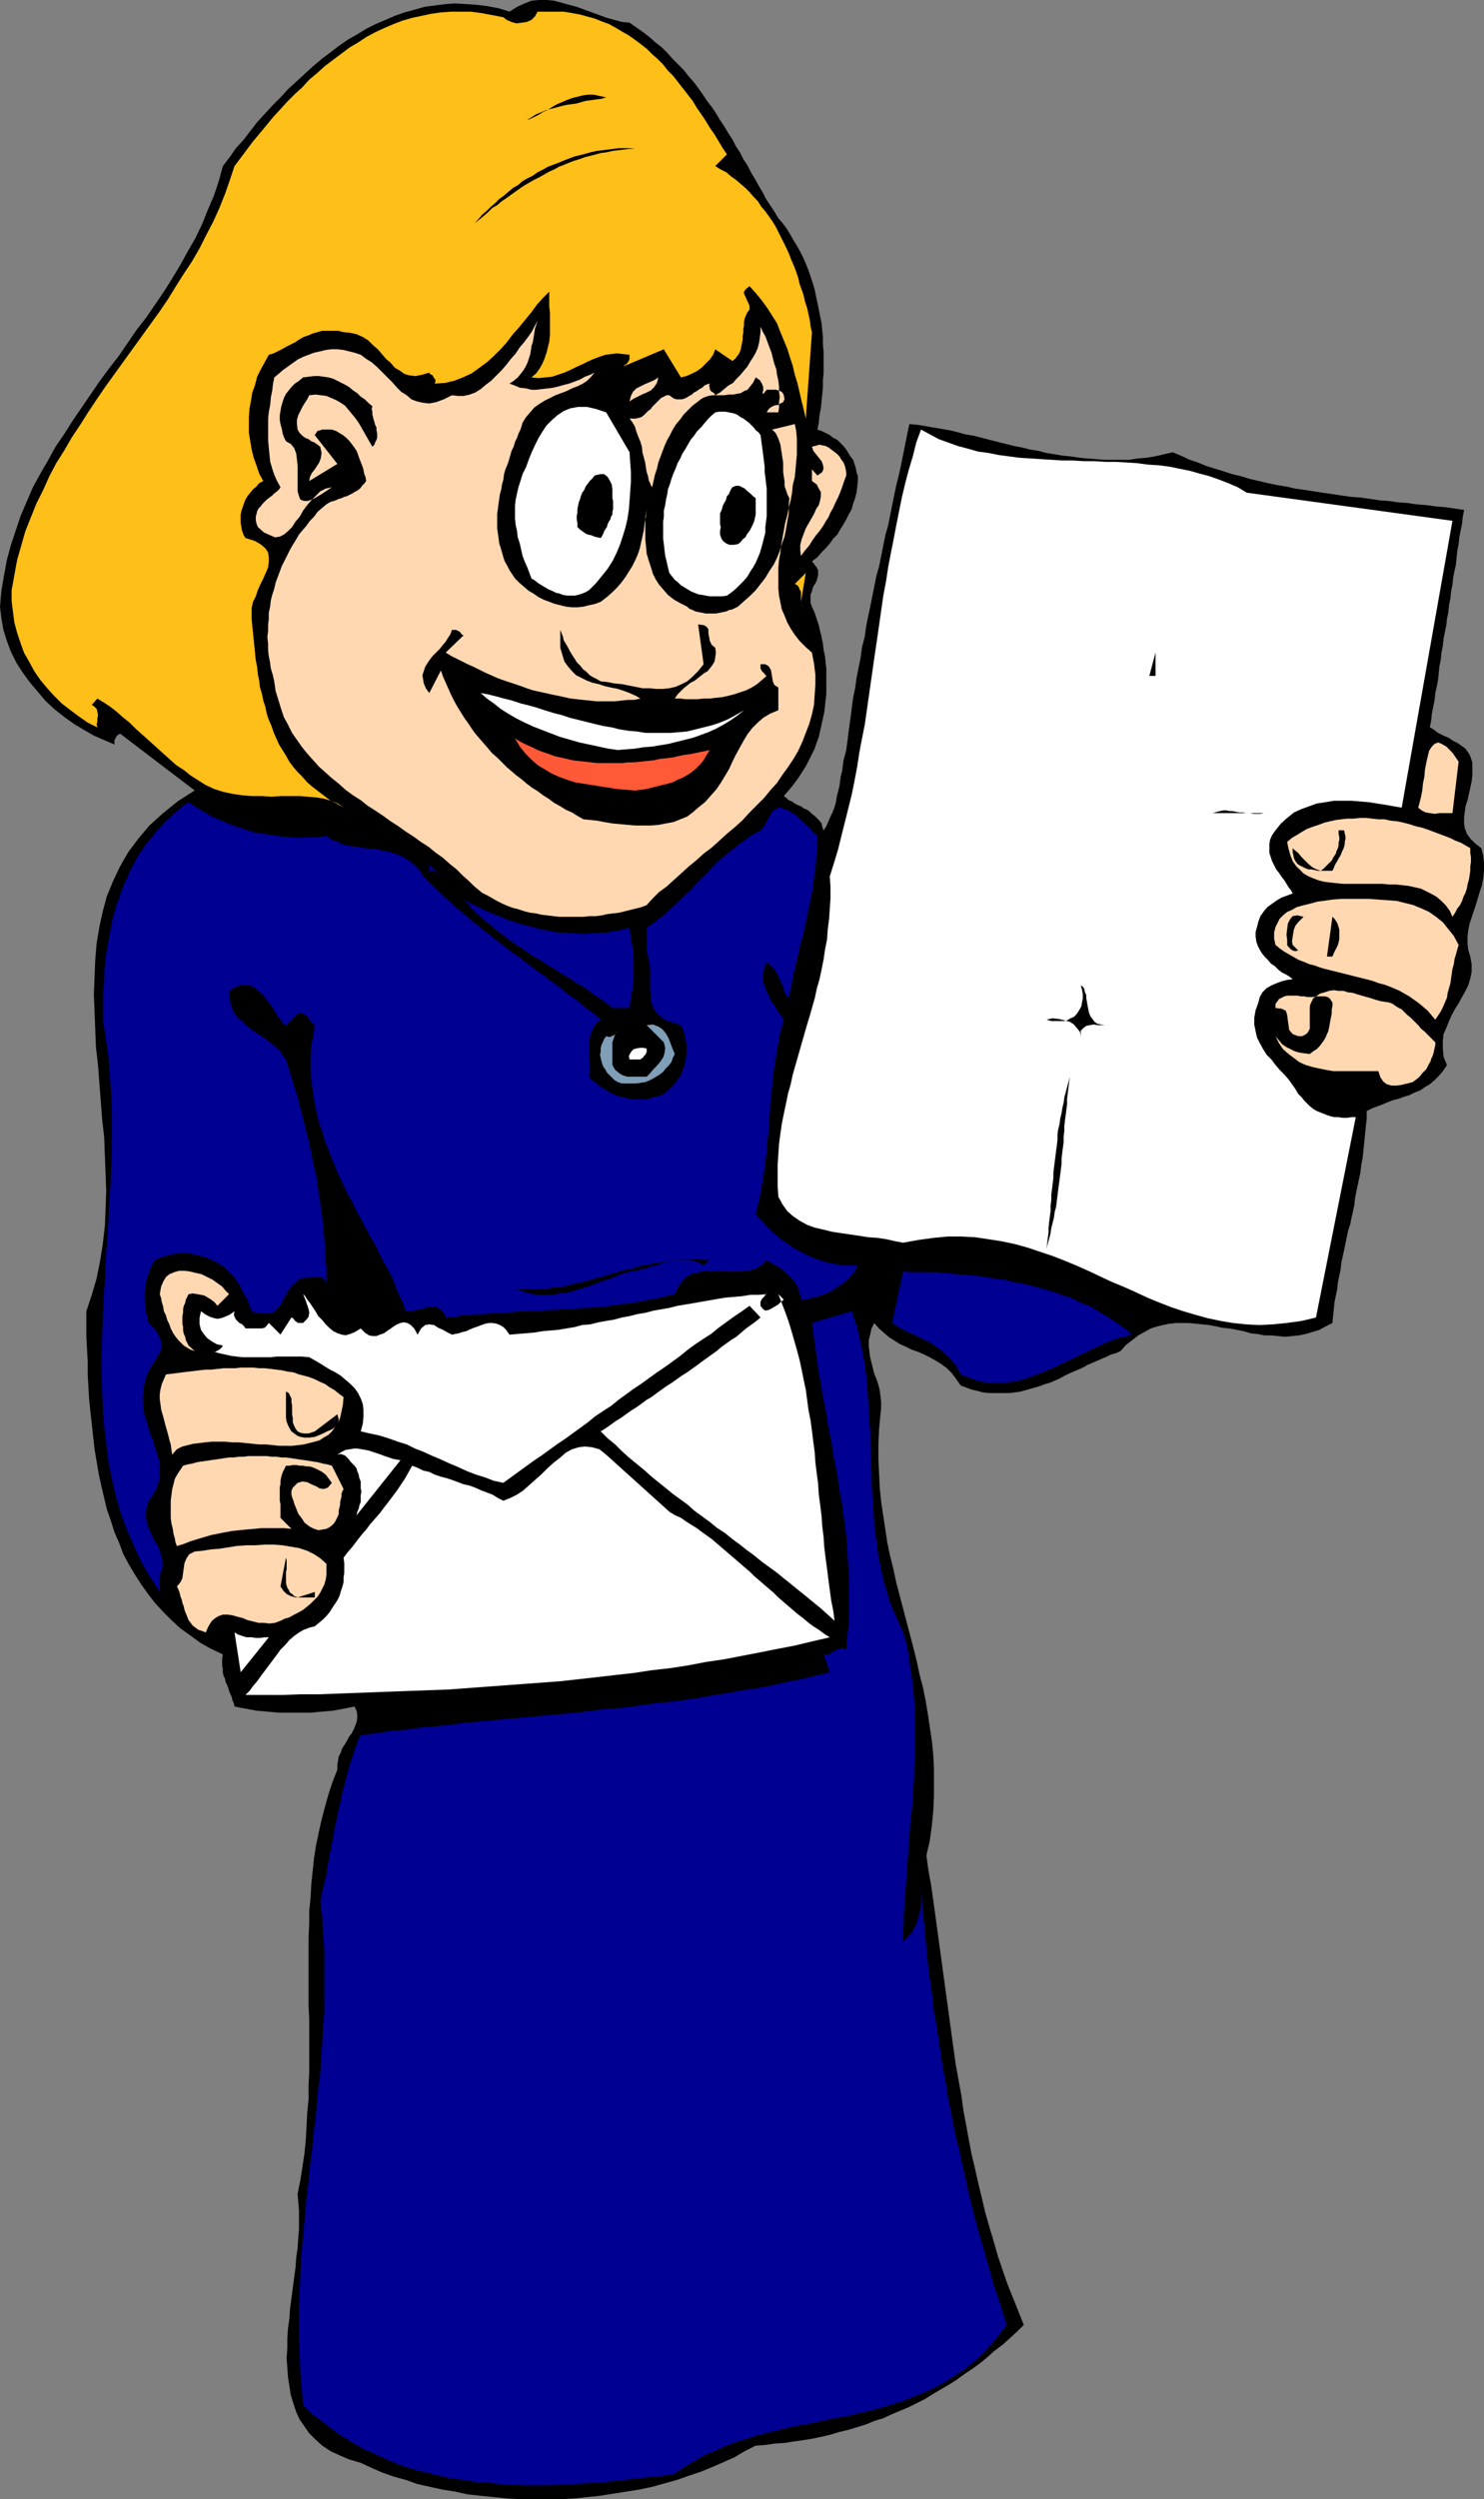 <?xml version="1.0" encoding="UTF-8" standalone="no"?>
<svg
   version="1.0"
   width="92.505mm"
   height="155.711mm"
   id="svg47"
   sodipodi:docname="Reading a Letter.wmf"
   xmlns:inkscape="http://www.inkscape.org/namespaces/inkscape"
   xmlns:sodipodi="http://sodipodi.sourceforge.net/DTD/sodipodi-0.dtd"
   xmlns="http://www.w3.org/2000/svg"
   xmlns:svg="http://www.w3.org/2000/svg">
  <rect width="100%" height="100%" fill="#808080" stroke="none"/>
  <sodipodi:namedview
     id="namedview47"
     pagecolor="#ffffff"
     bordercolor="#000000"
     borderopacity="0.25"
     inkscape:showpageshadow="2"
     inkscape:pageopacity="0.0"
     inkscape:pagecheckerboard="0"
     inkscape:deskcolor="#d1d1d1"
     inkscape:document-units="mm" />
  <defs
     id="defs1">
    <pattern
       id="WMFhbasepattern"
       patternUnits="userSpaceOnUse"
       width="6"
       height="6"
       x="0"
       y="0" />
  </defs>
  <path
     style="fill:#000000;fill-opacity:1;fill-rule:evenodd;stroke:none"
     d="m 148.315,5.333 1.616,1.131 1.616,1.131 1.454,1.131 1.454,1.293 1.454,1.131 1.454,1.454 1.131,1.293 1.293,1.293 1.293,1.293 1.131,1.454 1.293,1.454 0.969,1.293 1.131,1.616 0.969,1.454 1.131,1.454 0.969,1.454 0.969,1.616 0.969,1.454 0.969,1.616 0.969,1.454 0.808,1.616 0.969,1.454 0.808,1.616 0.969,1.454 0.808,1.616 0.969,1.616 0.808,1.454 0.969,1.616 0.808,1.616 0.969,1.454 0.969,1.454 0.969,1.616 0.969,1.131 0.969,1.293 0.808,1.293 0.808,1.454 0.808,1.293 0.808,1.454 0.646,1.293 0.646,1.454 0.646,1.616 0.485,1.454 0.485,1.454 0.485,1.616 0.323,1.616 0.323,1.454 0.323,1.616 0.323,1.616 0.323,1.616 0.162,1.616 0.162,1.778 v 1.616 l 0.162,1.616 v 1.778 1.616 1.778 l -0.162,1.616 v 1.616 l -0.162,1.778 -0.162,1.616 -0.162,1.616 -0.323,1.616 -0.162,1.778 -0.323,1.616 0.969,0.323 0.969,0.485 0.969,0.485 0.808,0.646 0.969,0.485 0.646,0.646 0.808,0.808 0.646,0.808 0.485,0.808 0.485,0.808 0.646,0.808 0.323,0.97 0.323,0.97 0.162,0.97 0.323,0.97 v 1.131 l -0.162,1.454 -0.162,1.293 -0.323,1.293 -0.485,1.293 -0.323,1.293 -0.646,1.131 -0.646,1.293 -0.646,1.131 -0.808,1.293 -0.646,1.131 -0.969,0.97 -0.808,1.131 -0.969,1.131 -0.969,0.97 -0.969,1.131 -1.293,0.97 0.646,0.808 0.485,0.646 0.323,0.646 v 0.485 0.646 l -0.162,0.646 -0.162,0.646 -0.323,0.646 -0.323,0.485 -0.323,0.646 -0.162,0.808 -0.323,0.646 v 0.646 0.808 0.646 l 0.323,0.808 0.646,1.454 0.485,1.454 0.485,1.454 0.323,1.454 0.323,1.293 0.323,1.616 0.162,1.454 0.323,1.454 0.162,1.616 0.162,1.293 v 1.616 1.454 1.454 1.454 l -0.162,1.454 -0.162,1.454 -0.162,1.454 -0.323,1.454 -0.323,1.454 -0.323,1.454 -0.323,1.454 -0.485,1.293 -0.485,1.454 -0.646,1.293 -0.646,1.293 -0.646,1.293 -0.808,1.293 -0.808,1.293 -0.808,1.131 -0.969,1.293 -0.969,1.131 -0.969,1.131 0.646,0.485 0.485,0.485 0.808,0.323 0.646,0.485 0.646,0.323 0.808,0.323 0.646,0.485 0.808,0.323 0.646,0.485 0.485,0.485 0.646,0.485 0.646,0.646 0.485,0.485 0.485,0.646 0.162,0.808 0.323,0.808 0.646,-0.97 0.485,-1.131 0.485,-1.131 0.485,-0.97 0.485,-1.293 0.323,-1.131 0.162,-1.131 0.323,-1.293 0.323,-1.293 0.162,-1.131 0.162,-1.293 0.323,-1.131 0.162,-1.293 0.162,-1.293 0.323,-1.131 0.323,-1.293 0.323,-2.424 0.323,-2.585 0.323,-2.262 0.323,-2.585 0.323,-2.424 0.485,-2.262 0.323,-2.424 0.485,-2.424 0.485,-2.424 0.323,-2.424 0.646,-2.424 0.323,-2.424 0.485,-2.424 0.485,-2.262 0.485,-2.424 0.485,-2.424 0.485,-2.424 0.646,-2.262 0.485,-2.424 0.485,-2.424 0.485,-2.424 0.646,-2.262 0.485,-2.424 0.485,-2.424 0.485,-2.424 0.485,-2.262 0.646,-2.585 0.485,-2.262 0.485,-2.424 0.485,-2.424 0.485,-2.424 0.485,-2.262 1.939,0.162 1.939,0.323 1.777,0.323 1.939,0.323 1.939,0.323 1.939,0.485 1.777,0.485 1.939,0.323 1.939,0.485 1.777,0.485 1.939,0.485 1.939,0.485 1.939,0.485 1.777,0.323 1.939,0.485 1.939,0.323 1.939,0.485 1.939,0.323 1.939,0.323 1.777,0.162 2.1,0.323 1.777,0.162 2.1,0.162 1.939,0.162 h 1.939 1.939 2.1 l 1.939,-0.323 2.1,-0.162 1.939,-0.323 2.1,-0.485 2.1,-0.485 1.939,0.808 2.1,0.97 1.939,0.646 1.939,0.808 2.1,0.646 2.1,0.646 1.939,0.646 2.1,0.485 2.1,0.646 2.1,0.485 2.1,0.485 2.262,0.485 2.1,0.323 2.1,0.485 2.262,0.323 2.1,0.323 2.1,0.323 2.262,0.323 2.1,0.323 2.262,0.323 2.262,0.162 2.262,0.323 2.1,0.323 2.262,0.162 2.262,0.323 2.262,0.162 2.1,0.323 2.262,0.162 2.262,0.323 2.1,0.162 2.262,0.323 2.262,0.323 -0.323,1.616 -0.162,1.616 -0.323,1.616 -0.323,1.616 -0.162,1.616 -0.323,1.616 -0.162,1.616 -0.162,1.616 -0.323,1.454 -0.323,1.616 -0.162,1.616 -0.323,1.616 -0.162,1.616 -0.323,1.616 -0.162,1.616 -0.323,1.616 -0.162,1.454 -0.323,1.616 -0.323,1.616 -0.162,1.616 -0.323,1.616 -0.162,1.616 -0.323,1.616 -0.162,1.616 -0.162,1.616 -0.323,1.616 -0.323,1.454 -0.162,1.616 -0.323,1.616 -0.323,1.616 -0.162,1.616 -0.323,1.616 0.646,0.323 0.646,0.485 0.646,0.485 0.646,0.323 0.646,0.323 0.808,0.323 0.646,0.323 0.646,0.485 0.646,0.323 0.646,0.323 0.646,0.485 0.485,0.323 0.646,0.485 0.323,0.485 0.485,0.646 0.323,0.646 0.485,1.454 v 1.616 1.454 l -0.162,1.454 -0.323,1.454 -0.323,1.454 -0.323,1.454 -0.485,1.454 -0.162,1.293 -0.162,1.293 v 1.454 l 0.162,1.131 0.485,1.293 0.808,1.131 1.131,1.131 1.454,1.131 0.485,1.778 0.162,1.778 v 1.778 l -0.162,1.616 -0.323,1.778 -0.485,1.454 -0.485,1.616 -0.485,1.616 -0.485,1.454 -0.485,1.454 -0.485,1.454 -0.323,1.616 -0.162,1.454 v 1.616 l 0.162,1.454 0.485,1.616 0.323,1.778 v 1.778 l -0.323,1.616 -0.485,1.616 -0.646,1.293 -0.808,1.454 -0.808,1.454 -0.808,1.293 -0.808,1.454 -0.646,1.454 -0.646,1.616 -0.646,1.454 -0.162,1.616 v 1.778 l 0.162,1.939 0.808,1.939 -0.969,1.454 -0.969,1.131 -0.969,0.97 -1.131,0.97 -1.131,0.646 -1.131,0.808 -1.293,0.485 -1.293,0.646 -1.131,0.323 -1.293,0.485 -1.292,0.323 -1.293,0.485 -1.131,0.485 -1.293,0.485 -1.293,0.485 -1.293,0.646 v 1.778 l -0.162,1.454 -0.162,1.616 -0.162,1.616 -0.162,1.616 -0.162,1.616 -0.162,1.454 -0.323,1.616 -0.162,1.616 -0.323,1.454 -0.323,1.616 -0.323,1.454 -0.323,1.616 -0.162,1.616 -0.323,1.454 -0.323,1.454 -0.323,1.616 -0.485,1.454 -0.323,1.616 -0.323,1.454 -0.323,1.616 -0.323,1.454 -0.323,1.454 -0.162,1.616 -0.323,1.454 -0.323,1.616 -0.162,1.616 -0.323,1.454 -0.323,1.616 -0.162,1.616 -0.162,1.616 -0.162,1.616 -1.616,0.808 -1.454,0.808 -1.616,0.485 -1.616,0.485 -1.616,0.323 -1.616,0.162 -1.616,0.162 -1.616,-0.162 -1.616,-0.162 h -1.616 l -1.616,-0.323 -1.616,-0.162 -1.616,-0.485 -1.616,-0.323 -1.616,-0.323 -1.777,-0.162 -1.454,-0.323 -1.616,-0.323 -1.616,-0.162 -1.616,-0.162 -1.616,-0.162 h -1.616 -1.454 l -1.616,0.162 -1.454,0.323 -1.454,0.323 -1.454,0.485 -1.454,0.808 -1.454,0.808 -1.454,1.131 -1.454,1.131 -1.293,1.454 -1.131,0.485 -1.131,0.323 -0.969,0.485 -1.131,0.485 -1.131,0.485 -1.131,0.485 -1.131,0.485 -1.131,0.646 -1.131,0.485 -1.131,0.485 -1.131,0.485 -0.969,0.485 -1.131,0.646 -1.131,0.485 -1.131,0.485 -1.131,0.323 -1.293,0.485 -1.131,0.323 -1.131,0.323 -1.131,0.323 -1.131,0.323 -1.293,0.162 -1.131,0.162 h -1.293 -1.293 -1.293 -1.131 l -1.454,-0.162 -1.131,-0.323 -1.454,-0.323 -1.293,-0.485 -1.292,-0.485 -1.131,-1.616 -0.969,-1.293 -1.131,-1.131 -1.293,-0.97 -1.293,-0.808 -1.454,-0.808 -1.293,-0.646 -1.454,-0.646 -1.454,-0.485 -1.293,-0.646 -1.454,-0.646 -1.293,-0.808 -1.293,-0.808 -1.131,-0.97 -1.293,-1.131 -1.131,-1.293 -0.646,1.293 -0.323,1.454 -0.323,1.293 v 1.454 l 0.162,1.293 0.162,1.293 0.323,1.293 0.323,1.293 0.323,1.293 0.485,1.131 0.485,1.454 0.323,1.293 0.162,1.293 0.162,1.454 v 1.454 l -0.162,1.454 -0.323,3.555 -0.162,3.555 v 3.393 l 0.162,3.393 0.162,3.393 0.323,3.232 0.485,3.232 0.485,3.232 0.485,3.232 0.646,3.07 0.808,3.232 0.646,3.07 0.808,3.07 0.808,3.07 0.808,3.07 0.808,3.07 0.808,3.07 0.808,3.232 0.646,3.07 0.808,3.07 0.646,3.232 0.485,2.909 0.485,3.232 0.485,3.232 0.323,3.232 0.162,3.232 v 3.393 3.232 l -0.162,3.393 -0.323,3.393 -0.485,3.555 -0.808,3.555 0.485,3.555 0.646,3.555 0.485,3.393 0.485,3.555 0.485,3.555 0.485,3.555 0.485,3.555 0.485,3.555 0.485,3.555 0.485,3.555 0.485,3.555 0.485,3.555 0.485,3.555 0.485,3.393 0.646,3.555 0.646,3.555 0.485,3.555 0.646,3.393 0.646,3.555 0.646,3.393 0.808,3.393 0.808,3.555 0.808,3.393 0.808,3.393 0.969,3.393 0.969,3.232 0.969,3.393 1.131,3.393 1.131,3.232 1.293,3.232 1.293,3.232 1.293,3.232 -1.616,1.616 -1.777,1.616 -1.616,1.454 -1.939,1.454 -1.616,1.454 -1.777,1.454 -1.777,1.293 -1.939,1.293 -1.777,1.293 -1.777,1.131 -1.939,1.131 -1.939,1.131 -1.777,1.131 -1.939,0.97 -1.939,0.97 -1.939,0.808 -1.939,0.808 -2.1,0.97 -2.1,0.646 -1.939,0.808 -2.1,0.646 -2.1,0.646 -2.1,0.485 -2.1,0.646 -2.1,0.485 -2.262,0.485 -2.1,0.323 -2.262,0.323 -2.1,0.323 -2.423,0.162 -2.1,0.323 -2.262,0.162 -2.585,1.293 -2.423,1.454 -2.585,1.131 -2.585,1.131 -2.747,1.131 -2.908,0.97 -2.747,0.97 -2.908,0.808 -2.908,0.808 -3.07,0.646 -3.07,0.485 -3.07,0.485 -3.07,0.485 -3.07,0.323 -3.07,0.323 -3.231,0.162 h -3.07 -3.231 -3.07 l -3.07,-0.162 -3.07,-0.323 -3.231,-0.323 -3.07,-0.323 -2.908,-0.646 -3.07,-0.485 -2.908,-0.646 -2.908,-0.646 -2.747,-0.97 -2.908,-0.808 -2.747,-0.97 -2.585,-1.131 -2.423,-1.131 -2.747,-0.808 -2.262,-0.97 -2.1,-0.97 -1.939,-1.293 -1.616,-1.454 -1.454,-1.454 -1.131,-1.616 -1.131,-1.616 -0.808,-1.778 -0.646,-1.939 -0.646,-2.101 -0.323,-2.101 -0.323,-2.101 -0.162,-2.262 -0.162,-2.101 0.162,-2.424 v -2.262 l 0.162,-2.424 0.323,-2.262 0.162,-2.424 0.323,-2.424 0.323,-2.424 0.323,-2.424 0.323,-2.424 0.162,-2.262 0.323,-2.262 0.162,-2.424 0.162,-2.101 v -2.262 -2.101 l -0.162,-1.939 -0.162,-1.939 0.646,-3.232 0.485,-3.07 0.485,-3.232 0.323,-3.232 0.162,-3.07 0.162,-3.232 0.323,-3.232 V 491.237 l 0.162,-3.232 v -3.232 -3.07 -3.232 -3.232 l -0.162,-3.07 v -3.232 -3.232 -3.232 -3.07 -3.07 l 0.162,-3.232 v -3.07 l 0.323,-3.232 0.162,-3.07 0.323,-3.07 0.323,-3.07 0.485,-3.07 0.646,-3.07 0.646,-2.909 0.808,-3.07 0.808,-2.909 0.969,-2.909 1.131,-2.909 v -1.131 l 0.162,-0.97 0.162,-0.97 0.485,-0.97 0.323,-0.97 0.646,-0.97 0.485,-0.808 0.485,-0.97 0.646,-0.808 0.485,-0.97 0.323,-0.808 0.323,-0.808 0.162,-0.97 v -0.808 l -0.162,-0.97 -0.485,-0.97 -1.616,0.323 -1.616,0.323 -1.777,0.323 -1.777,0.162 -1.939,0.162 -1.616,0.162 h -1.939 -1.777 -1.939 -1.777 l -1.777,-0.162 -1.777,-0.162 -1.777,-0.162 -1.777,-0.323 -1.777,-0.323 -1.616,-0.323 -0.162,-0.808 -0.323,-0.646 -0.162,-0.808 -0.323,-0.646 -0.323,-0.808 -0.162,-0.646 -0.323,-0.808 -0.323,-0.646 -0.162,-0.808 -0.323,-0.646 -0.162,-0.808 v -0.808 l -0.162,-0.808 v -0.808 -0.808 l 0.162,-0.97 -2.747,-1.293 -2.585,-1.454 -2.423,-1.778 -2.262,-1.616 -2.1,-1.939 -1.939,-1.939 -1.939,-2.101 -1.616,-2.101 -1.616,-2.262 -1.454,-2.262 -1.454,-2.424 -1.293,-2.424 -0.969,-2.585 -1.131,-2.585 -0.808,-2.585 -0.969,-2.747 -0.646,-2.747 -0.646,-2.747 -0.646,-2.909 -0.485,-2.909 -0.485,-2.909 -0.323,-2.909 -0.323,-2.909 -0.323,-2.909 -0.323,-3.07 -0.162,-2.909 -0.162,-2.909 v -3.07 l -0.162,-2.909 -0.162,-3.07 v -2.909 -2.909 l 1.293,-3.878 1.131,-3.878 0.808,-4.04 0.646,-4.04 0.485,-4.201 0.162,-4.04 0.162,-4.201 -0.162,-4.201 -0.162,-4.363 -0.162,-4.201 -0.485,-4.201 -0.323,-4.363 -0.323,-4.201 -0.323,-4.201 -0.485,-4.201 -0.162,-4.201 -0.162,-4.201 -0.162,-4.04 0.162,-4.04 0.162,-4.04 0.323,-3.878 0.646,-3.878 0.808,-3.717 0.969,-3.555 1.454,-3.555 1.616,-3.393 1.939,-3.393 2.423,-3.232 2.585,-3.07 3.231,-2.909 3.393,-2.747 4.039,-2.585 -17.61,-13.412 -0.162,0.162 -0.323,0.162 -0.323,0.323 -0.162,0.323 -0.162,0.323 -0.162,0.323 v 0.485 0.485 l -2.262,-0.97 -2.585,-1.131 -2.262,-1.293 -2.423,-1.454 -2.262,-1.616 -2.262,-1.778 -2.1,-1.939 L 8.886,162.884 7.109,160.783 5.332,158.359 3.878,156.097 2.585,153.512 1.616,150.926 0.808,148.341 0.323,145.594 0,142.847 l 0.323,-3.717 0.646,-3.717 0.646,-3.555 0.969,-3.555 1.131,-3.393 1.131,-3.393 1.454,-3.393 1.454,-3.393 1.777,-3.232 1.777,-3.07 1.777,-3.232 2.1,-3.07 1.939,-3.07 2.1,-3.07 2.1,-3.07 2.1,-3.07 2.262,-3.07 2.262,-2.909 2.1,-3.07 2.1,-3.07 2.262,-2.909 2.1,-3.07 2.1,-3.07 1.939,-3.07 1.939,-3.232 1.777,-3.232 1.777,-3.07 1.616,-3.393 1.293,-3.232 1.454,-3.393 1.131,-3.393 0.969,-3.555 1.616,-2.101 1.454,-2.101 1.777,-1.939 1.616,-2.101 1.616,-2.101 1.777,-1.939 1.777,-1.939 1.939,-1.939 1.777,-1.939 1.939,-1.778 1.939,-1.778 1.939,-1.778 2.1,-1.778 1.939,-1.454 2.1,-1.616 2.1,-1.454 2.262,-1.293 2.1,-1.293 2.262,-1.131 2.262,-0.97 2.262,-0.97 2.262,-0.808 2.423,-0.646 2.262,-0.646 2.423,-0.323 2.423,-0.323 2.423,-0.162 2.585,0.162 2.423,0.162 2.585,0.323 2.585,0.485 2.585,0.808 1.777,-1.131 1.777,-0.808 1.616,-0.646 L 126.989,0 h 1.777 l 1.777,0.162 1.777,0.485 1.777,0.485 1.777,0.485 1.777,0.646 1.777,0.646 1.777,0.646 1.777,0.646 1.777,0.485 1.777,0.485 z"
     id="path1" />
  <path
     style="fill:#ffbf19;fill-opacity:1;fill-rule:evenodd;stroke:none"
     d="m 126.666,2.747 h 2.1 2.1 1.939 l 1.939,0.323 1.777,0.323 1.777,0.485 1.777,0.485 1.616,0.646 1.777,0.646 1.454,0.808 1.616,0.97 1.454,0.808 1.616,1.131 1.293,0.97 1.454,1.131 1.293,1.293 1.293,1.131 1.293,1.293 1.131,1.454 1.293,1.293 1.131,1.454 1.131,1.454 1.131,1.454 1.131,1.454 0.969,1.616 1.131,1.616 0.969,1.454 0.969,1.616 1.131,1.616 0.969,1.616 0.969,1.616 0.969,1.454 -2.747,2.747 1.293,0.808 1.293,0.646 1.131,0.97 1.131,0.808 1.131,0.97 1.131,0.97 0.969,0.97 0.969,1.131 0.969,0.97 0.808,1.293 0.969,1.131 0.808,1.131 0.808,1.131 0.808,1.293 0.646,1.293 0.646,1.293 0.646,1.293 0.646,1.293 0.646,1.454 0.485,1.293 0.646,1.454 0.485,1.293 0.485,1.454 0.323,1.454 0.485,1.293 0.485,1.454 0.323,1.454 0.485,1.454 0.323,1.454 0.323,1.454 0.162,1.454 0.323,1.293 -1.454,20.36 -0.485,-2.101 -0.485,-1.939 -0.485,-2.101 -0.485,-2.101 -0.646,-2.101 -0.485,-2.101 -0.646,-1.939 -0.646,-2.101 -0.808,-1.939 -0.808,-1.939 -0.808,-2.101 -1.131,-1.778 -1.131,-1.778 -1.293,-1.778 -1.454,-1.778 -1.454,-1.616 -0.808,0.646 -0.485,0.646 v 0.485 l 0.323,0.646 0.323,0.808 0.323,0.646 0.323,0.808 v 0.808 l -0.485,0.646 -0.323,0.646 -0.323,0.808 -0.162,0.808 v 0.808 l -0.162,0.808 v 0.808 l -0.162,0.97 v 0.808 l -0.162,0.808 -0.162,0.808 -0.162,0.808 -0.323,0.808 -0.485,0.646 -0.485,0.646 -0.646,0.485 -4.039,-2.747 -0.485,1.293 -0.808,1.131 -0.969,0.97 -0.969,0.97 -1.131,0.808 -1.293,0.646 -1.131,0.485 -1.293,0.323 -4.039,-6.625 -9.532,4.04 0.323,-0.323 0.323,-0.162 0.323,-0.323 0.162,-0.323 0.162,-0.162 0.162,-0.485 v -0.323 -0.646 l -1.454,-0.162 -1.454,-0.162 -1.454,0.162 -1.293,0.162 -1.454,0.485 -1.293,0.485 -1.454,0.646 -1.293,0.646 -1.454,0.646 -1.293,0.646 -1.454,0.646 -1.454,0.485 -1.454,0.485 -1.616,0.162 -1.616,0.162 -1.616,-0.162 1.131,-0.97 0.808,-1.131 0.646,-1.131 0.485,-1.131 0.485,-1.454 0.323,-1.293 0.323,-1.293 0.162,-1.454 v -1.454 -1.454 -1.293 -1.293 l -0.162,-1.293 v -1.131 -1.293 -1.131 l -1.454,1.454 -1.454,1.616 -1.293,1.778 -1.454,1.778 -1.454,1.778 -1.454,1.616 -1.454,1.939 -1.454,1.616 -1.616,1.616 -1.616,1.454 -1.777,1.293 -1.777,1.293 -2.1,0.97 -2.1,0.808 -2.1,0.485 -2.423,0.162 0.162,-0.485 v -0.485 l -0.323,-0.323 -0.162,-0.323 -0.162,-0.323 -0.323,-0.162 -0.323,-0.162 -0.162,-0.323 -1.616,0.485 -1.616,0.323 -1.454,-0.162 -1.131,-0.323 -1.131,-0.808 -1.131,-0.646 -0.969,-1.131 -1.131,-0.97 -0.969,-1.131 -0.969,-1.131 -1.131,-0.97 -1.131,-1.131 -1.293,-0.808 -1.454,-0.646 -1.454,-0.323 -1.616,-0.162 -1.293,-0.323 h -1.454 -1.131 -1.131 l -1.131,0.323 -1.131,0.323 -1.131,0.485 -0.969,0.323 -1.131,0.646 -0.969,0.646 -0.969,0.485 -0.969,0.485 -1.131,0.646 -0.969,0.485 -0.969,0.485 -1.131,0.323 -0.969,1.778 -0.969,1.778 -0.808,1.616 -0.485,1.939 -0.646,1.778 -0.323,1.939 -0.323,1.778 -0.162,2.101 v 1.778 1.939 l 0.323,1.939 0.323,1.939 0.485,1.939 0.646,1.778 0.646,1.939 0.969,1.778 -0.969,0.485 -0.646,0.808 -0.808,0.646 -0.646,0.808 -0.646,0.808 -0.485,0.808 -0.323,0.808 -0.323,0.97 -0.323,0.97 -0.162,0.808 v 0.97 0.97 l 0.162,0.97 0.162,0.808 0.323,0.97 0.485,0.808 2.1,0.646 1.454,0.808 1.131,0.97 0.646,0.97 0.162,1.131 v 1.131 l -0.162,1.293 -0.485,1.131 -0.646,1.454 -0.646,1.293 -0.646,1.454 -0.485,1.454 -0.646,1.293 -0.323,1.454 v 1.293 1.293 l 0.162,1.616 0.162,1.616 0.162,1.616 0.162,1.616 0.162,1.616 0.162,1.616 0.323,1.616 0.162,1.616 0.323,1.616 0.162,1.454 0.485,1.616 0.323,1.616 0.485,1.454 0.323,1.616 0.485,1.454 0.646,1.454 0.485,1.454 0.646,1.454 0.646,1.454 0.808,1.293 0.808,1.293 0.808,1.454 0.969,1.293 0.969,1.131 1.131,1.131 1.131,1.293 1.131,0.97 1.454,1.131 1.293,0.97 1.454,1.131 1.616,0.808 1.616,0.97 -1.293,-0.97 -1.616,-0.646 -1.616,-0.485 -1.939,-0.323 -1.939,-0.162 -1.939,-0.162 h -2.262 -2.1 l -2.262,0.162 -2.262,-0.162 h -2.262 l -2.262,-0.162 -2.262,-0.323 -2.262,-0.485 -2.1,-0.646 -2.1,-0.97 -1.777,-1.131 -1.777,-1.131 -1.616,-1.293 -1.777,-1.131 -1.616,-1.454 -1.616,-1.454 -1.616,-1.454 -1.616,-1.454 -1.616,-1.454 -1.454,-1.293 -1.454,-1.454 -1.616,-1.293 -1.454,-1.293 -1.454,-1.131 -1.454,-0.97 -1.616,-0.97 -1.293,1.454 0.646,0.485 0.485,0.485 0.162,0.646 0.162,0.808 -0.162,0.808 v 0.646 l -0.162,0.808 0.162,0.646 -2.262,-1.131 -2.1,-1.454 -1.939,-1.454 -2.1,-1.616 -1.777,-1.778 -1.616,-1.778 -1.616,-1.939 -1.454,-2.101 -1.131,-2.101 -1.293,-2.262 -0.808,-2.262 -0.808,-2.424 -0.646,-2.424 -0.323,-2.424 -0.323,-2.585 v -2.585 l 0.646,-3.555 0.646,-3.555 0.969,-3.393 0.969,-3.393 1.293,-3.232 1.293,-3.232 1.616,-3.232 1.454,-3.232 1.616,-3.07 1.939,-3.07 1.777,-3.07 1.939,-2.909 1.939,-3.07 1.939,-2.909 2.1,-3.07 2.1,-2.909 2.1,-2.909 2.1,-2.909 2.1,-2.909 2.1,-2.909 2.1,-2.909 2.1,-3.07 1.777,-2.909 1.939,-3.07 1.939,-2.909 1.777,-3.07 1.616,-3.232 1.616,-3.07 1.454,-3.232 1.293,-3.232 1.131,-3.232 1.131,-3.393 1.454,-1.939 1.454,-1.939 1.454,-1.939 1.616,-1.939 1.616,-1.939 1.454,-1.778 1.777,-1.939 1.616,-1.778 1.777,-1.778 1.777,-1.616 1.616,-1.778 1.939,-1.616 1.777,-1.616 1.939,-1.454 1.939,-1.454 1.939,-1.454 1.939,-1.131 1.939,-1.293 2.1,-1.131 2.1,-0.97 2.262,-0.97 2.1,-0.808 2.262,-0.646 2.262,-0.485 2.262,-0.485 2.262,-0.323 2.423,-0.162 h 2.262 2.423 l 2.423,0.323 2.585,0.485 2.585,0.485 0.808,0.646 1.131,0.485 1.131,0.323 1.293,-0.162 1.131,-0.162 1.131,-0.485 0.808,-0.808 z"
     id="path2" />
  <path
     style="fill:#000000;fill-opacity:1;fill-rule:evenodd;stroke:none"
     d="M 133.452,12.119 120.042,10.827 Z"
     id="path3" />
  <path
     style="fill:#000000;fill-opacity:1;fill-rule:evenodd;stroke:none"
     d="m 142.822,22.946 -1.131,0.323 -1.293,0.162 -1.131,0.162 -1.293,0.162 -1.131,0.323 -1.131,0.323 -1.293,0.162 -1.131,0.162 -1.293,0.323 -1.131,0.323 -1.293,0.323 -1.131,0.323 -1.131,0.485 -1.131,0.485 -0.969,0.646 -1.131,0.646 0.969,-0.323 0.969,-0.485 0.969,-0.485 0.969,-0.646 1.131,-0.485 0.969,-0.646 1.131,-0.646 1.131,-0.485 1.131,-0.485 1.293,-0.485 1.293,-0.323 1.293,-0.323 1.131,-0.162 h 1.454 l 1.454,0.323 z"
     id="path4" />
  <path
     style="fill:#000000;fill-opacity:1;fill-rule:evenodd;stroke:none"
     d="m 149.608,35.065 h -1.454 l -1.293,0.162 -1.293,0.162 -1.292,0.162 -1.454,0.323 -1.293,0.162 -1.131,0.323 -1.293,0.323 -1.293,0.323 -1.293,0.485 -1.131,0.323 -1.293,0.485 -1.131,0.485 -1.293,0.485 -1.131,0.646 -1.131,0.485 -1.131,0.646 -1.131,0.646 -1.293,0.646 -1.131,0.646 -1.131,0.646 -0.969,0.646 -1.131,0.808 -1.131,0.808 -1.131,0.808 -0.969,0.646 -1.131,0.97 -1.131,0.646 -0.969,0.97 -1.131,0.97 -0.969,0.808 -1.131,0.808 0.969,-0.97 0.808,-0.97 1.131,-0.97 0.969,-0.97 0.969,-0.808 0.969,-0.97 1.131,-0.808 1.131,-0.97 0.969,-0.808 1.131,-0.646 1.131,-0.97 1.131,-0.646 1.293,-0.646 1.131,-0.808 1.293,-0.646 1.131,-0.646 1.293,-0.485 1.293,-0.485 1.131,-0.485 1.292,-0.485 1.293,-0.485 1.293,-0.323 1.293,-0.323 1.131,-0.323 1.454,-0.323 1.293,-0.162 1.293,-0.162 1.293,-0.162 1.293,-0.162 h 1.293 1.293 z"
     id="path5" />
  <path
     style="fill:#ffd8b2;fill-opacity:1;fill-rule:evenodd;stroke:none"
     d="m 120.042,90.329 1.293,0.485 1.131,0.485 1.454,0.162 1.293,0.323 h 1.131 l 1.293,-0.162 1.454,-0.162 1.293,-0.162 1.293,-0.323 1.131,-0.323 1.292,-0.323 1.293,-0.485 1.293,-0.485 1.131,-0.646 1.293,-0.485 0.969,-0.485 -0.808,0.97 -0.969,0.97 -0.969,0.646 -1.293,0.646 -1.293,0.485 -1.293,0.646 -1.293,0.485 -1.293,0.485 -1.293,0.646 -1.293,0.646 -1.293,0.808 -1.131,0.808 -0.969,1.131 -0.969,1.131 -0.808,1.293 -0.485,1.616 -0.485,0.97 -0.323,0.97 -0.485,0.97 -0.323,1.131 -0.485,0.97 -0.323,1.131 -0.323,1.131 -0.323,0.97 -0.485,1.131 -0.323,1.131 -0.162,1.293 -0.323,1.131 -0.162,1.131 -0.323,1.131 -0.162,1.131 -0.162,1.131 -0.162,1.293 -0.162,1.131 v 1.131 1.131 1.131 l 0.162,1.131 0.162,1.131 0.162,1.293 0.323,0.97 0.323,1.131 0.323,1.131 0.323,0.97 0.646,1.131 0.485,0.97 0.646,0.97 0.646,0.97 0.969,0.97 1.131,0.97 1.131,0.97 1.131,0.646 1.131,0.808 1.293,0.646 1.293,0.485 1.293,0.485 1.293,0.323 1.293,0.323 1.454,0.162 h 1.293 l 1.454,-0.162 1.293,-0.323 1.454,-0.323 1.293,-0.485 1.454,-1.131 1.293,-1.131 1.131,-1.131 0.969,-1.131 0.969,-1.293 0.808,-1.293 0.808,-1.293 0.646,-1.293 0.646,-1.454 0.485,-1.454 0.323,-1.454 0.323,-1.454 0.323,-1.454 0.162,-1.616 0.323,-1.616 0.162,-1.454 -0.323,1.778 v 1.616 1.778 1.778 l 0.162,1.616 0.162,1.778 0.485,1.616 0.485,1.454 0.485,1.616 0.646,1.293 0.808,1.293 1.131,1.293 0.969,1.131 1.454,1.131 1.454,0.808 1.616,0.808 0.485,0.485 0.808,0.323 0.646,0.323 0.808,0.162 0.808,0.162 0.808,0.162 h 0.808 0.808 0.808 l 0.808,-0.162 0.808,-0.162 0.808,-0.162 0.646,-0.323 0.808,-0.162 0.646,-0.323 0.646,-0.323 1.454,-1.293 1.454,-1.293 1.293,-1.293 1.131,-1.454 1.131,-1.454 0.969,-1.616 0.969,-1.454 0.808,-1.616 0.646,-1.616 0.485,-1.616 0.646,-1.778 0.323,-1.616 0.323,-1.939 0.323,-1.778 v -1.778 l 0.162,-1.939 -0.485,-0.97 -0.323,-0.97 -0.323,-0.97 v -1.131 l -0.162,-0.97 -0.162,-1.131 v -1.131 -1.131 l -0.162,-0.97 -0.162,-1.131 -0.162,-0.97 -0.162,-1.131 -0.323,-0.97 -0.323,-0.808 -0.485,-0.97 -0.808,-0.808 5.332,-1.293 0.323,1.616 0.162,1.939 v 1.778 1.778 l -0.162,1.778 -0.162,1.778 -0.162,1.778 -0.485,1.939 -0.162,1.778 -0.323,1.778 -0.485,1.778 -0.323,1.778 -0.485,1.778 -0.323,1.778 -0.323,1.778 -0.323,1.778 -0.162,1.616 -0.323,1.778 -0.162,1.778 v 1.616 1.616 1.778 l 0.162,1.616 0.323,1.616 0.323,1.616 0.646,1.454 0.646,1.616 0.808,1.454 0.969,1.454 1.131,1.454 1.454,1.454 1.454,1.293 0.485,2.585 0.323,2.585 v 2.424 l -0.162,2.262 -0.162,2.424 -0.485,2.262 -0.646,2.262 -0.808,2.101 -0.808,2.101 -0.969,2.101 -1.131,1.939 -1.293,1.939 -1.293,1.778 -1.293,1.939 -1.616,1.778 -1.454,1.778 -1.777,1.778 -1.616,1.616 -1.616,1.778 -1.777,1.616 -1.939,1.616 -1.777,1.616 -1.777,1.616 -1.939,1.454 -1.777,1.616 -1.777,1.454 -1.777,1.616 -1.616,1.454 -1.777,1.616 -1.777,1.293 -1.616,1.616 -1.293,1.454 -1.293,0.485 -1.293,0.323 -1.293,0.323 -1.293,0.323 -1.293,0.323 -1.454,0.162 -1.293,0.162 -1.454,0.323 -1.293,0.162 h -1.454 l -1.454,0.162 h -1.454 -1.293 -1.454 -1.454 l -1.454,-0.162 -1.293,-0.162 -1.454,-0.162 -1.454,-0.323 -1.293,-0.162 -1.293,-0.323 -1.454,-0.485 -1.293,-0.323 -1.292,-0.485 -1.131,-0.485 -1.293,-0.646 -1.131,-0.646 -1.131,-0.646 -1.293,-0.646 -0.969,-0.808 -0.969,-0.808 -0.969,-0.97 -1.616,-1.454 -1.454,-1.454 -1.616,-1.293 -1.616,-1.454 -1.616,-1.131 -1.777,-1.454 -1.777,-1.131 -1.777,-1.293 -1.777,-1.131 -1.777,-1.293 -1.777,-1.131 -1.777,-1.293 -1.939,-1.293 -1.777,-1.131 -1.616,-1.293 -1.777,-1.131 -1.777,-1.293 -1.616,-1.454 -1.616,-1.293 -1.616,-1.454 -1.454,-1.293 -1.293,-1.454 -1.454,-1.616 -1.293,-1.616 -1.131,-1.616 -1.131,-1.616 -0.969,-1.939 -0.969,-1.778 -0.646,-1.939 -0.646,-2.101 -0.646,-2.101 -0.323,-2.262 -0.323,-1.454 -0.485,-1.616 -0.162,-1.293 -0.323,-1.616 -0.162,-1.454 v -1.454 l -0.162,-1.616 0.162,-1.293 v -1.454 l 0.162,-1.454 v -1.454 l 0.323,-1.454 0.162,-1.454 0.323,-1.293 0.485,-1.454 0.323,-1.454 0.485,-1.293 0.485,-1.293 0.485,-1.293 0.646,-1.293 0.646,-1.293 0.646,-1.293 0.646,-1.131 0.808,-1.293 0.646,-1.131 0.808,-0.97 0.969,-1.131 0.808,-1.131 0.969,-0.97 0.808,-1.131 1.131,-0.97 0.969,-0.808 0.485,-0.323 0.646,-0.323 0.646,-0.162 0.485,-0.162 0.646,-0.323 0.646,-0.162 0.646,-0.323 0.646,-0.162 0.646,-0.323 0.646,-0.323 0.485,-0.323 0.646,-0.323 0.646,-0.485 0.485,-0.646 0.485,-0.485 0.485,-0.646 -0.162,-0.97 -0.323,-0.808 -0.162,-0.97 -0.323,-0.97 -0.323,-0.808 -0.323,-0.808 -0.323,-0.97 -0.323,-0.808 -0.646,-0.97 -0.485,-0.646 -0.646,-0.808 -0.646,-0.646 -0.808,-0.646 -0.808,-0.485 -0.808,-0.485 -0.969,-0.323 h -0.646 -0.485 -0.646 -0.485 l -0.485,0.162 -0.646,0.162 -0.323,0.485 -0.323,0.485 5.332,6.787 -6.624,4.04 0.162,-0.97 0.485,-0.97 0.646,-0.808 0.646,-0.97 0.485,-0.808 0.323,-0.97 0.162,-1.131 -0.323,-1.454 -0.646,-0.485 -0.646,-0.485 -0.808,-0.323 -0.646,-0.485 -0.808,-0.323 -0.646,-0.485 -0.646,-0.646 -0.485,-0.808 -0.162,-1.293 v -0.97 l 0.323,-1.131 0.485,-0.97 0.485,-0.97 0.485,-0.808 0.646,-0.97 0.485,-0.97 1.454,-0.162 1.293,0.162 1.293,0.162 1.131,0.485 1.131,0.485 1.131,0.646 0.969,0.646 0.808,0.97 0.808,0.97 0.808,0.97 0.808,1.131 0.646,1.131 0.646,1.131 0.646,1.131 0.646,1.131 0.646,1.131 0.485,-0.485 0.162,-0.485 0.323,-0.646 0.162,-0.485 v -0.646 -0.485 l -0.162,-0.646 v -0.646 L 88.375,100.025 88.214,99.379 88.052,98.894 87.891,98.247 87.729,97.601 V 96.955 L 87.568,96.308 87.729,95.662 86.76,94.854 85.952,94.046 84.982,93.4 84.175,92.592 83.205,91.945 82.236,91.137 81.428,90.653 80.459,90.168 79.489,89.683 78.52,89.198 77.389,88.875 76.258,88.714 75.127,88.552 h -1.131 l -1.293,0.162 -1.293,0.162 -0.969,0.808 -0.969,0.646 -0.808,0.808 -0.646,0.808 -0.646,0.808 -0.485,0.97 -0.323,0.97 -0.323,1.131 -0.162,0.97 -0.162,0.97 v 1.131 l 0.162,0.97 0.323,1.131 0.162,0.97 0.323,0.97 0.485,0.97 1.131,0.646 0.808,0.97 0.485,1.293 0.162,1.454 0.162,1.454 v 1.616 1.616 1.454 1.293 l 0.323,1.131 0.323,0.808 0.808,0.323 h 0.969 l 1.293,-0.485 1.939,-1.131 2.423,-1.616 -1.454,0.323 -1.293,0.646 -0.969,0.97 -1.131,1.131 -0.969,1.131 -0.969,1.293 -0.808,1.454 -0.969,1.131 -0.808,1.293 -0.969,0.97 -0.969,0.808 -0.969,0.485 -1.131,0.162 -1.131,-0.485 -1.454,-0.646 -1.454,-1.293 -0.323,-0.808 -0.162,-0.808 v -0.808 l 0.162,-0.646 0.162,-0.646 0.323,-0.646 0.485,-0.485 0.485,-0.646 0.485,-0.485 0.485,-0.485 0.646,-0.485 0.646,-0.485 0.485,-0.485 0.646,-0.485 0.485,-0.485 0.323,-0.485 -0.808,-1.454 -0.646,-1.454 -0.485,-1.454 -0.485,-1.616 -0.162,-1.616 -0.162,-1.616 -0.162,-1.778 v -1.616 -1.778 -1.777 l 0.162,-1.616 0.323,-1.616 0.162,-1.778 0.323,-1.616 0.162,-1.454 0.323,-1.616 0.969,-0.808 1.131,-0.97 1.131,-0.808 1.131,-0.808 1.131,-0.808 1.293,-0.646 1.293,-0.485 1.293,-0.485 1.454,-0.323 1.293,-0.323 1.293,-0.162 h 1.454 l 1.454,0.162 1.293,0.323 1.293,0.323 1.454,0.485 1.293,0.97 1.293,0.808 1.293,1.131 1.131,1.131 1.131,1.131 1.293,1.293 0.969,1.131 1.131,1.131 1.293,0.808 1.131,0.97 1.293,0.485 1.454,0.323 1.454,0.162 1.616,-0.323 1.777,-0.646 1.939,-0.97 1.454,0.162 h 1.293 l 1.454,-0.323 1.293,-0.485 1.293,-0.808 1.131,-0.97 1.293,-0.97 1.293,-1.293 1.131,-1.131 1.131,-1.293 1.131,-1.454 1.131,-1.293 0.969,-1.454 0.969,-1.131 0.969,-1.293 0.808,-1.131 1.454,-2.747 -0.323,0.97 -0.323,0.97 -0.162,1.131 -0.162,0.97 -0.162,0.97 -0.323,0.97 -0.162,1.131 -0.162,0.97 -0.323,0.97 -0.323,0.97 -0.485,0.97 -0.485,0.808 -0.646,0.808 -0.646,0.808 -0.969,0.808 z"
     id="path6" />
  <path
     style="fill:#ffd8b2;fill-opacity:1;fill-rule:evenodd;stroke:none"
     d="m 183.375,97.116 h -2.747 l 0.485,-0.808 0.646,-0.485 0.646,-0.323 0.969,-0.162 0.485,-0.323 0.646,-0.323 0.323,-0.646 -0.162,-0.97 -0.323,-0.646 -0.485,-0.323 -0.485,-0.162 -0.485,-0.162 h -0.485 -0.646 -0.646 -0.485 l -0.646,0.808 -0.323,0.162 v -0.323 l 0.162,-0.485 v -0.808 l -0.323,-0.808 -0.485,-0.808 -0.969,-0.646 -0.646,1.293 -0.646,0.808 -0.646,0.808 -0.808,0.323 -0.808,0.485 -0.969,0.162 -0.808,0.162 h -0.969 l -1.131,0.162 h -0.969 -0.969 -0.808 l -0.969,0.162 -0.969,0.323 -0.646,0.323 -0.808,0.646 -1.293,0.97 -1.131,1.131 -0.969,0.97 -0.808,1.131 -0.969,1.131 -0.808,1.293 -0.646,1.293 -0.646,1.131 -0.646,1.454 -0.485,1.293 -0.485,1.293 -0.485,1.293 -0.323,1.454 -0.485,1.454 -0.323,1.454 -0.323,1.454 -0.323,-0.485 -0.162,-0.485 -0.323,-0.646 -0.162,-0.97 -0.323,-0.97 -0.162,-0.97 -0.162,-1.131 -0.323,-1.293 -0.323,-1.131 -0.162,-1.454 -0.323,-1.131 -0.485,-1.131 -0.485,-1.293 -0.323,-1.131 -0.646,-1.131 -0.646,-0.808 h 0.808 0.646 l 0.646,-0.162 0.646,-0.162 0.646,-0.485 0.485,-0.485 0.485,-0.485 0.646,-0.485 0.323,-0.485 0.646,-0.646 0.485,-0.485 0.485,-0.485 0.485,-0.485 0.646,-0.323 0.646,-0.323 h 0.646 l 0.646,0.485 0.485,0.323 0.646,0.162 h 0.485 0.646 l 0.646,-0.162 0.646,-0.323 0.485,-0.323 0.646,-0.323 0.485,-0.485 0.646,-0.323 0.646,-0.485 0.646,-0.323 0.485,-0.485 0.646,-0.323 0.646,-0.162 -0.162,0.485 0.162,0.485 v 0.323 l 0.162,0.323 0.323,0.323 0.323,0.162 0.323,0.323 0.162,0.323 1.131,-0.646 0.969,-0.808 0.969,-0.808 1.131,-0.646 0.808,-0.97 0.969,-0.97 0.808,-0.97 0.808,-0.97 0.646,-1.131 0.646,-0.97 0.646,-1.131 0.485,-1.131 0.323,-1.293 0.162,-1.131 0.162,-1.293 v -1.293 l 0.485,1.131 0.646,1.131 0.485,1.293 0.485,1.293 0.485,1.293 0.323,1.293 0.323,1.293 0.485,1.293 0.162,1.293 0.323,1.454 0.162,1.293 v 1.293 l 0.162,1.293 -0.162,1.131 v 1.293 z"
     id="path7" />
  <path
     style="fill:#ffd8b2;fill-opacity:1;fill-rule:evenodd;stroke:none"
     d="m 155.101,88.875 -0.323,1.293 -0.646,0.97 -0.808,0.808 -0.969,0.485 -1.131,0.485 -0.969,0.485 -0.969,0.485 -0.969,0.646 0.323,-1.293 0.485,-0.97 0.808,-0.808 0.969,-0.485 0.969,-0.485 1.131,-0.485 1.131,-0.485 z"
     id="path8" />
  <path
     style="fill:#ffffff;fill-opacity:1;fill-rule:evenodd;stroke:none"
     d="m 148.315,106.489 0.162,2.424 0.162,2.262 v 2.262 l -0.162,2.262 -0.162,2.262 -0.162,2.101 -0.323,2.101 -0.485,2.101 -0.646,2.101 -0.646,1.939 -0.808,1.939 -0.969,1.939 -1.131,1.778 -1.293,1.616 -1.454,1.778 -1.616,1.616 -0.808,0.485 -0.808,0.323 -0.969,0.323 -0.808,0.162 h -0.969 -0.808 l -0.969,-0.162 -0.808,-0.323 -0.808,-0.162 -0.969,-0.485 -0.808,-0.323 -0.808,-0.485 -0.808,-0.485 -0.808,-0.485 -0.808,-0.646 -0.808,-0.485 -0.485,-1.293 -0.485,-1.293 -0.646,-1.454 -0.485,-1.293 -0.323,-1.454 -0.323,-1.454 -0.485,-1.454 -0.162,-1.454 -0.323,-1.454 -0.162,-1.454 v -1.454 -1.616 l 0.162,-1.454 0.323,-1.454 0.323,-1.454 0.485,-1.454 0.485,-1.616 0.808,-1.616 0.646,-1.778 0.646,-1.616 0.808,-1.778 0.808,-1.616 0.969,-1.616 0.969,-1.454 1.293,-1.293 1.293,-1.131 1.454,-0.97 1.616,-0.646 1.777,-0.323 h 2.1 l 2.1,0.485 2.423,0.808 z"
     id="path9" />
  <path
     style="fill:#ffffff;fill-opacity:1;fill-rule:evenodd;stroke:none"
     d="m 179.174,102.449 0.162,1.131 0.162,1.293 0.162,1.131 0.162,1.293 0.162,1.293 0.162,1.293 v 1.293 l 0.162,1.131 0.162,1.454 0.162,1.293 v 1.293 1.293 1.293 1.293 1.293 l -0.162,1.293 -0.162,1.293 v 1.293 l -0.323,1.293 -0.323,1.293 -0.323,1.131 -0.323,1.131 -0.485,1.131 -0.485,1.131 -0.646,1.131 -0.646,0.97 -0.646,1.131 -0.808,0.97 -0.969,0.97 -0.969,0.97 -0.969,0.808 -1.131,0.808 -1.131,0.162 h -0.969 -0.969 -0.969 l -0.969,-0.162 -0.808,-0.162 -0.969,-0.162 -0.808,-0.323 -0.808,-0.323 -0.808,-0.485 -0.808,-0.485 -0.808,-0.485 -0.646,-0.646 -0.808,-0.646 -0.646,-0.808 -0.646,-0.808 -0.323,-1.293 -0.323,-1.454 -0.323,-1.293 -0.162,-1.293 -0.162,-1.454 -0.162,-1.293 v -1.293 -1.293 -1.454 l 0.162,-1.131 v -1.454 l 0.323,-1.293 0.162,-1.131 0.323,-1.454 0.162,-1.131 0.485,-1.293 0.323,-1.131 0.485,-1.293 0.485,-1.131 0.485,-1.293 0.646,-1.131 0.485,-1.131 0.646,-0.97 0.646,-1.131 0.646,-1.131 0.808,-0.97 0.646,-0.97 0.969,-0.97 0.808,-0.97 0.808,-0.97 0.808,-0.808 0.969,-0.808 0.808,-0.162 h 0.808 0.808 l 0.808,0.162 0.808,0.162 0.646,0.162 0.646,0.323 0.646,0.485 0.646,0.323 0.646,0.485 0.646,0.485 0.485,0.485 0.646,0.646 0.485,0.646 0.646,0.485 z"
     id="path10" />
  <path
     style="fill:#ffffff;fill-opacity:1;fill-rule:evenodd;stroke:none"
     d="m 293.723,116.022 48.469,6.625 -11.956,67.545 -1.939,-0.323 -1.777,-0.323 -2.1,-0.323 -1.939,-0.323 -2.1,-0.162 -1.939,-0.162 h -2.1 -2.1 l -1.939,0.323 -2.1,0.323 -1.777,0.646 -1.777,0.646 -1.777,0.808 -1.616,1.293 -1.454,1.293 -1.293,1.616 -0.808,1.131 -0.485,1.131 -0.162,0.97 v 0.97 1.131 l 0.323,0.97 0.323,0.97 0.485,0.97 0.485,0.97 0.646,0.808 0.646,0.97 0.646,0.808 0.485,0.808 0.485,0.808 0.646,0.808 0.323,0.646 -1.293,0.485 -1.293,0.485 -1.131,0.646 -1.131,0.808 -1.131,0.808 -0.808,0.97 -0.808,1.131 -0.485,1.293 -0.323,1.293 -0.323,1.131 v 1.131 l 0.162,1.131 0.323,0.97 0.485,0.97 0.485,0.808 0.646,0.808 0.808,0.808 0.646,0.808 0.969,0.646 0.808,0.808 0.808,0.646 0.969,0.485 0.808,0.485 0.808,0.646 -1.293,0.162 -1.293,0.323 -1.293,0.485 -1.131,0.485 -1.131,0.646 -0.969,0.97 -0.646,1.131 -0.323,1.293 -0.646,1.778 -0.323,1.778 v 1.616 l 0.323,1.616 0.323,1.454 0.646,1.293 0.808,1.454 0.808,1.293 1.131,1.131 0.969,1.293 0.969,1.131 1.131,1.131 0.969,1.131 0.808,1.131 0.808,1.131 0.646,1.131 0.808,0.808 0.646,0.808 0.646,0.646 0.646,0.646 0.808,0.646 0.808,0.485 0.808,0.323 0.808,0.323 0.808,0.323 0.969,0.323 0.808,0.162 h 0.969 l 0.969,0.162 h 0.969 l 1.131,-0.162 h 0.969 l -9.371,47.185 -3.393,0.808 -3.554,0.485 -3.231,0.323 -3.07,0.162 -3.231,-0.162 -3.07,-0.323 -2.908,-0.485 -3.07,-0.646 -2.908,-0.808 -2.747,-0.808 -2.908,-0.97 -2.908,-1.131 -2.747,-1.131 -2.747,-1.293 -2.908,-1.293 -2.747,-1.131 -2.747,-1.293 -2.747,-1.293 -2.908,-1.293 -2.747,-1.131 -2.908,-1.131 -2.908,-0.97 -2.908,-0.97 -2.908,-0.808 -3.07,-0.646 -3.07,-0.485 -3.231,-0.485 -3.231,-0.162 h -3.231 l -3.393,0.323 -3.554,0.485 -3.554,0.646 -1.777,-0.323 -2.1,-0.485 -2.1,-0.323 -2.262,-0.162 -2.1,-0.323 -2.1,-0.323 -2.262,-0.323 -2.1,-0.323 -1.939,-0.485 -2.1,-0.485 -1.777,-0.646 -1.777,-0.97 -1.616,-1.131 -1.293,-1.131 -1.131,-1.616 -0.969,-1.778 -0.162,-2.424 v -2.585 -2.585 l 0.162,-2.424 0.162,-2.424 0.323,-2.424 0.323,-2.262 0.485,-2.424 0.485,-2.262 0.485,-2.424 0.646,-2.262 0.485,-2.262 0.646,-2.262 0.646,-2.262 0.646,-2.262 0.646,-2.262 0.646,-2.262 0.646,-2.101 0.646,-2.262 0.646,-2.262 0.485,-2.262 0.646,-2.262 0.485,-2.262 0.485,-2.424 0.323,-2.262 0.485,-2.424 0.162,-2.424 0.323,-2.424 0.162,-2.424 0.162,-2.424 v -2.585 l -0.162,-2.585 0.969,-3.07 0.969,-3.232 0.808,-3.232 0.808,-3.232 0.808,-3.232 0.808,-3.232 0.646,-3.232 0.646,-3.393 0.485,-3.232 0.646,-3.393 0.646,-3.232 0.485,-3.393 0.485,-3.393 0.485,-3.393 0.485,-3.393 0.485,-3.393 0.485,-3.232 0.485,-3.393 0.485,-3.393 0.485,-3.393 0.646,-3.393 0.485,-3.232 0.646,-3.393 0.646,-3.232 0.646,-3.393 0.646,-3.232 0.646,-3.232 0.808,-3.393 0.808,-3.07 0.969,-3.232 0.808,-3.232 1.131,-3.07 2.1,1.131 2.1,1.131 2.262,0.808 2.262,0.808 2.423,0.646 2.262,0.646 2.423,0.323 2.423,0.485 2.423,0.323 2.423,0.323 2.585,0.162 2.423,0.162 2.585,0.162 2.585,0.162 h 2.585 l 2.423,0.162 h 2.585 l 2.585,0.162 h 2.585 l 2.585,0.162 2.423,0.162 2.423,0.323 2.585,0.162 2.423,0.323 2.423,0.485 2.423,0.485 2.262,0.646 2.423,0.646 2.262,0.808 2.1,0.808 2.262,0.97 z"
     id="path11" />
  <path
     style="fill:#ffd8b2;fill-opacity:1;fill-rule:evenodd;stroke:none"
     d="m 199.37,111.983 -0.485,1.293 -0.485,1.454 -0.485,1.293 -0.485,1.131 -0.646,1.293 -0.485,1.131 -0.646,1.131 -0.485,1.131 -0.646,0.97 -0.646,1.131 -0.808,1.131 -0.808,0.97 -0.808,1.131 -0.808,1.293 -0.969,1.131 -0.969,1.293 -0.162,-1.293 v -1.293 l 0.323,-1.293 0.485,-1.293 0.485,-1.293 0.646,-1.131 0.646,-1.131 0.646,-1.131 0.485,-1.131 0.646,-0.97 0.323,-1.131 0.162,-0.97 v -0.97 l -0.485,-0.808 -0.485,-0.97 -1.131,-0.808 v -2.747 l 1.293,1.454 1.131,-0.808 0.323,-0.808 -0.162,-0.97 -0.323,-0.808 -0.646,-0.808 -0.646,-0.808 -0.646,-0.808 -0.323,-0.97 0.646,-0.162 0.646,-0.162 0.485,-0.162 0.646,0.162 0.808,0.162 0.646,0.323 0.646,0.485 0.646,0.485 0.646,0.485 0.646,0.646 0.485,0.808 0.485,0.646 0.323,0.808 0.162,0.646 0.162,0.808 z"
     id="path12" />
  <path
     style="fill:#000000;fill-opacity:1;fill-rule:evenodd;stroke:none"
     d="m 144.276,117.315 0.162,0.646 v 0.646 0.646 0.646 l -0.162,0.646 v 0.646 l -0.323,0.485 -0.162,0.646 -0.323,0.485 -0.323,0.646 -0.162,0.646 -0.323,0.485 -0.323,0.485 -0.162,0.485 -0.323,0.646 -0.323,0.485 -0.808,-0.162 -0.646,-0.162 -0.808,-0.323 -0.808,-0.162 -0.646,-0.323 -0.646,-0.485 -0.485,-0.323 -0.646,-0.646 v -0.97 l -0.162,-0.808 v -0.808 l 0.162,-0.808 v -0.808 l 0.162,-0.808 0.162,-0.808 0.323,-0.808 0.162,-0.646 0.323,-0.808 0.485,-0.646 0.323,-0.808 0.485,-0.646 0.485,-0.646 0.646,-0.646 0.485,-0.646 1.293,-0.323 h 0.969 l 0.808,0.646 0.485,0.808 0.485,0.97 0.162,1.131 v 1.131 z"
     id="path13" />
  <path
     style="fill:#000000;fill-opacity:1;fill-rule:evenodd;stroke:none"
     d="m 178.043,117.315 v 0.808 0.808 0.808 0.808 0.646 l -0.162,0.646 -0.162,0.808 -0.323,0.808 -0.323,0.646 -0.323,0.646 -0.323,0.485 -0.485,0.646 -0.323,0.646 -0.646,0.485 -0.485,0.646 -0.646,0.485 -0.969,0.162 h -0.969 l -0.808,-0.323 -0.646,-0.485 -0.485,-0.646 -0.323,-0.97 v -0.808 l 0.162,-0.97 -0.162,-0.646 v -0.646 -0.646 -0.646 -0.646 l 0.323,-0.646 0.162,-0.485 0.162,-0.646 0.323,-0.646 0.323,-0.485 0.162,-0.485 0.162,-0.646 0.485,-0.485 0.162,-0.485 0.323,-0.646 0.323,-0.485 0.808,-0.323 h 0.808 l 0.646,0.323 0.646,0.323 0.646,0.646 0.646,0.485 0.646,0.646 z"
     id="path14" />
  <path
     style="fill:#000000;fill-opacity:1;fill-rule:evenodd;stroke:none"
     d="m 276.274,117.315 -1.454,14.866 z"
     id="path15" />
  <path
     style="fill:#ffbf19;fill-opacity:1;fill-rule:evenodd;stroke:none"
     d="m 188.706,141.715 v -0.646 -0.646 -0.485 -0.646 l -0.323,-0.485 -0.162,-0.485 -0.323,-0.485 -0.646,-0.323 2.585,-2.585 z"
     id="path16" />
  <path
     style="fill:#000000;fill-opacity:1;fill-rule:evenodd;stroke:none"
     d="m 168.511,152.542 0.162,1.131 -0.162,1.131 -0.162,0.97 -0.485,0.808 -0.485,0.646 -0.646,0.808 -0.808,0.485 -0.646,0.485 -0.808,0.646 -0.808,0.646 -0.969,0.485 -0.808,0.646 -0.808,0.646 -0.646,0.646 -0.808,0.808 -0.646,0.97 h 1.293 l 1.293,0.162 h 1.293 1.454 l 1.454,-0.162 h 1.454 l 1.292,-0.162 1.616,-0.162 1.454,-0.323 1.293,-0.323 1.454,-0.485 1.454,-0.485 1.293,-0.646 1.293,-0.808 1.131,-0.97 1.131,-0.97 -0.323,-0.162 -0.162,-0.323 -0.323,-0.323 -0.323,-0.323 -0.162,-0.323 -0.162,-0.323 v -0.485 -0.485 h 1.131 l 0.808,0.485 0.485,0.808 0.162,0.808 0.162,0.97 0.162,0.97 0.323,0.808 0.969,0.646 v 5.333 l -1.939,0.808 -1.616,0.97 -1.293,1.131 -1.293,1.293 -1.131,1.454 -0.969,1.616 -0.808,1.454 -0.969,1.778 -0.808,1.616 -0.808,1.778 -0.969,1.616 -0.969,1.616 -1.131,1.616 -1.293,1.454 -1.293,1.454 -1.616,1.293 -1.293,1.131 -1.293,0.97 -1.616,0.646 -1.616,0.646 -1.777,0.323 -1.616,0.323 -1.939,0.162 h -1.777 -1.939 l -1.777,-0.162 -1.777,-0.162 -1.777,-0.162 -1.939,-0.323 -1.616,-0.323 -1.616,-0.162 -1.616,-0.162 -1.454,-0.808 -1.293,-0.808 -1.454,-0.646 -1.293,-0.808 -1.454,-0.808 -1.292,-0.97 -1.293,-0.808 -1.293,-0.97 -1.293,-0.808 -1.293,-0.97 -1.131,-0.97 -1.293,-0.97 -1.131,-0.97 -1.131,-0.97 -1.131,-1.131 -1.131,-1.131 -1.131,-0.97 -0.969,-1.131 -0.969,-1.131 -1.131,-1.293 -0.969,-1.131 -0.808,-1.131 -0.969,-1.454 -0.808,-1.131 -0.808,-1.293 -0.808,-1.293 -0.808,-1.454 -0.646,-1.293 -0.646,-1.454 -0.646,-1.454 -0.646,-1.454 -0.485,-1.454 -2.747,5.333 -0.808,-1.131 -0.485,-1.131 -0.162,-0.97 -0.162,-0.97 0.323,-0.97 0.323,-0.97 0.485,-0.808 0.646,-0.97 0.646,-0.808 0.808,-0.808 0.808,-0.808 0.646,-0.808 0.808,-0.97 0.485,-0.808 0.646,-0.97 0.323,-0.97 h 0.485 0.485 l 0.323,0.162 0.323,0.162 0.323,0.162 0.162,0.323 0.323,0.323 0.323,0.162 -4.201,4.04 1.293,0.808 1.292,0.646 1.293,0.646 1.293,0.646 1.454,0.646 1.293,0.646 1.292,0.646 1.454,0.646 1.454,0.646 1.293,0.485 1.454,0.485 1.454,0.485 1.454,0.485 1.293,0.485 1.454,0.485 1.454,0.323 1.454,0.323 1.454,0.323 1.616,0.323 1.454,0.323 1.454,0.323 1.454,0.162 1.454,0.162 1.616,0.162 1.454,0.162 h 1.454 1.616 1.454 l 1.454,-0.162 1.616,-0.162 h 1.454 l 1.454,-0.323 -1.131,-0.646 -1.454,-0.646 -1.293,-0.485 -1.454,-0.485 -1.616,-0.323 -1.454,-0.323 -1.454,-0.485 -1.454,-0.323 -1.293,-0.485 -1.293,-0.646 -1.293,-0.646 -0.969,-0.97 -0.969,-1.131 -0.808,-1.131 -0.485,-1.616 -0.485,-1.616 v -4.201 l 0.323,0.808 0.323,0.808 0.162,0.808 0.485,0.808 0.485,0.808 0.485,0.97 0.485,0.808 0.646,0.97 0.485,0.808 0.808,0.808 0.646,0.808 0.808,0.646 0.808,0.808 0.808,0.485 0.969,0.485 0.808,0.485 1.616,0.162 1.616,0.323 1.777,0.162 1.616,0.323 1.616,0.323 1.616,0.323 h 1.616 l 1.616,0.162 h 1.454 l 1.616,-0.162 1.454,-0.323 1.454,-0.646 1.292,-0.646 1.293,-1.131 1.293,-1.293 1.293,-1.616 -1.293,-9.372 1.293,0.162 0.646,0.323 0.485,0.646 v 0.97 l 0.162,0.808 0.162,0.97 0.485,0.97 z"
     id="path17" />
  <path
     style="fill:#000000;fill-opacity:1;fill-rule:evenodd;stroke:none"
     d="m 270.781,159.167 1.454,-5.494 v 5.494 z"
     id="path18" />
  <path
     style="fill:#ffffff;fill-opacity:1;fill-rule:evenodd;stroke:none"
     d="m 175.297,167.247 -1.616,1.293 -1.616,1.131 -1.616,0.97 -1.777,0.97 -1.777,0.808 -1.777,0.646 -1.777,0.646 -1.939,0.485 -1.939,0.485 -1.939,0.485 -1.939,0.323 -1.939,0.323 -2.1,0.162 -1.939,0.323 -2.1,0.162 -1.939,0.162 -2.262,-0.323 -2.262,-0.485 -2.262,-0.485 -2.262,-0.485 -2.262,-0.646 -2.262,-0.646 -2.1,-0.808 -2.1,-0.808 -2.1,-0.808 -2.1,-0.97 -1.939,-0.97 -1.939,-1.131 -1.777,-1.131 -1.616,-1.293 -1.616,-1.131 -1.454,-1.293 1.777,0.323 1.939,0.485 1.777,0.485 1.939,0.485 1.939,0.646 1.939,0.485 1.777,0.485 1.939,0.646 2.1,0.646 1.939,0.485 1.939,0.646 1.939,0.485 1.939,0.485 1.939,0.485 2.1,0.485 1.939,0.323 1.939,0.485 2.1,0.323 1.939,0.162 1.939,0.323 h 1.939 2.1 1.939 l 1.939,-0.162 1.939,-0.162 1.939,-0.485 1.939,-0.485 1.939,-0.485 1.939,-0.646 1.939,-0.808 1.777,-0.97 z"
     id="path19" />
  <path
     style="fill:#ff5938;fill-opacity:1;fill-rule:evenodd;stroke:none"
     d="m 167.218,176.619 -0.808,1.293 -0.646,1.131 -0.808,0.97 -0.969,0.97 -0.969,0.808 -0.969,0.646 -1.131,0.646 -1.131,0.485 -1.293,0.646 -1.131,0.323 -1.293,0.323 -1.293,0.323 -1.293,0.323 -1.293,0.323 -1.292,0.162 -1.293,0.162 -2.1,-0.162 -1.939,-0.162 -2.1,-0.323 -2.1,-0.323 -1.939,-0.323 -2.1,-0.323 -1.939,-0.323 -1.939,-0.646 -1.777,-0.646 -1.777,-0.808 -1.616,-0.97 -1.616,-0.97 -1.454,-1.293 -1.454,-1.454 -1.293,-1.616 -1.131,-1.939 1.293,0.808 1.292,0.646 1.454,0.646 1.293,0.646 1.293,0.485 1.454,0.485 1.293,0.485 1.454,0.323 1.454,0.323 1.293,0.323 1.454,0.162 1.454,0.162 1.454,0.162 1.454,0.162 h 1.454 1.454 1.454 1.454 l 1.454,-0.162 h 1.454 l 1.454,-0.162 1.454,-0.162 1.616,-0.162 1.454,-0.323 1.454,-0.162 1.454,-0.162 1.454,-0.323 1.454,-0.323 1.454,-0.162 1.454,-0.323 1.616,-0.323 z"
     id="path20" />
  <path
     style="fill:#ffd8b2;fill-opacity:1;fill-rule:evenodd;stroke:none"
     d="m 343.646,179.366 -1.454,12.119 h -0.969 -1.131 -0.969 l -1.131,0.162 -1.131,-0.162 -0.969,-0.162 -0.969,-0.485 -0.808,-0.646 0.323,-1.131 0.323,-1.293 0.323,-1.616 0.162,-1.616 0.323,-1.616 0.162,-1.778 0.323,-1.616 0.323,-1.454 0.323,-1.293 0.646,-0.97 0.646,-0.646 0.808,-0.323 0.808,0.323 1.131,0.646 1.454,1.454 z"
     id="path21" />
  <path
     style="fill:#000093;fill-opacity:1;fill-rule:evenodd;stroke:none"
     d="m 76.904,196.818 1.293,0.97 1.454,0.485 1.293,0.646 1.616,0.323 1.616,0.162 1.616,0.323 1.616,0.162 1.616,0.162 1.454,0.323 1.616,0.323 1.454,0.485 1.454,0.646 1.293,0.808 1.293,0.97 1.131,1.131 0.969,1.616 0.323,-0.162 0.323,-0.323 0.162,-0.323 0.323,-0.323 0.162,-0.323 0.162,-0.323 v -0.485 -0.485 l -1.454,-1.293 4.201,4.04 -0.323,-0.162 -0.323,-0.323 -0.162,-0.323 -0.323,-0.162 -0.323,-0.162 -0.485,-0.162 -0.323,-0.162 -0.485,0.162 -1.454,1.293 1.293,1.293 1.293,1.293 1.293,1.131 1.293,1.293 1.131,0.97 1.293,1.293 1.293,0.97 1.293,1.131 1.293,1.131 1.292,0.97 1.293,1.131 1.293,0.97 1.454,1.131 1.293,0.97 1.292,0.97 1.293,1.131 1.293,0.808 1.454,1.131 1.293,0.97 1.292,0.97 1.293,0.97 1.454,0.97 1.131,0.97 1.454,0.97 1.292,0.97 1.293,1.131 1.454,0.97 1.293,0.97 1.293,1.131 1.292,0.97 1.293,0.97 1.293,1.131 -0.808,0.646 -0.646,0.646 -0.323,0.646 -0.323,0.808 -0.323,0.808 -0.162,0.808 -0.162,0.808 v 0.808 0.97 0.97 0.808 l 0.162,0.97 v 0.97 0.97 0.97 l -0.162,0.808 0.808,0.97 0.969,0.646 0.969,0.808 1.131,0.646 0.969,0.646 1.131,0.485 1.131,0.485 1.131,0.162 1.131,0.323 1.131,0.162 h 1.131 1.293 l 1.131,-0.162 1.131,-0.323 1.292,-0.323 1.131,-0.485 0.969,-0.808 0.808,-0.808 0.808,-0.808 0.646,-0.97 0.646,-0.808 0.485,-1.131 0.323,-0.97 0.323,-1.131 0.162,-0.97 0.162,-1.131 v -1.293 -1.131 l -0.323,-0.97 -0.162,-1.131 -0.323,-1.131 -0.485,-0.97 -1.939,-0.646 -1.616,-0.485 -1.131,-0.808 -0.969,-0.808 -0.646,-0.97 -0.485,-0.97 -0.323,-1.131 v -1.131 l -0.162,-1.131 v -1.131 -1.454 -1.293 -1.293 l -0.162,-1.454 -0.323,-1.454 -0.323,-1.454 v -5.333 l 1.777,-1.293 1.939,-1.454 1.616,-1.454 1.616,-1.454 1.616,-1.616 1.616,-1.454 1.454,-1.616 1.616,-1.616 1.454,-1.454 1.454,-1.616 1.616,-1.454 1.616,-1.293 1.777,-1.454 1.777,-1.293 1.777,-1.293 2.1,-1.131 0.646,-0.646 0.323,-0.646 0.485,-0.808 0.323,-0.646 0.485,-0.808 0.323,-0.646 0.646,-0.646 0.969,-0.485 h 0.646 l 0.646,0.323 0.646,0.162 0.646,0.323 0.485,0.323 0.646,0.323 0.646,0.485 0.485,0.485 0.646,0.646 0.485,0.323 0.485,0.646 0.646,0.485 0.485,0.485 0.485,0.646 0.646,0.485 0.485,0.485 v 1.293 1.293 l -0.162,1.293 -0.162,1.131 v 1.293 l -0.162,1.131 -0.162,1.293 -0.162,1.131 -0.162,1.131 -0.162,1.293 -0.162,1.131 -0.323,1.293 -0.162,1.131 -0.323,1.131 -0.162,1.131 -0.323,1.293 -0.162,1.131 -0.323,1.131 -0.162,1.131 -0.323,1.131 -0.323,1.131 -0.323,1.131 -0.162,1.131 -0.323,1.293 -0.323,1.131 -0.162,1.131 -0.323,1.131 -0.323,1.131 -0.162,1.131 -0.162,1.131 -0.323,1.293 -0.162,1.131 -0.323,0.162 -0.162,-0.162 -0.162,-0.162 -0.323,-0.323 -0.162,-0.485 -0.162,-0.646 -0.162,-0.646 -0.323,-0.646 -0.323,-0.646 -0.323,-0.808 -0.323,-0.646 -0.323,-0.646 -0.485,-0.808 -0.646,-0.646 -0.485,-0.485 -0.646,-0.323 -0.485,0.808 -0.162,0.808 -0.162,0.808 v 0.808 0.97 l 0.162,0.808 0.323,0.97 0.323,0.808 0.485,0.808 0.323,0.97 0.485,0.808 0.646,0.808 0.485,0.808 0.485,0.97 0.646,0.646 0.485,0.808 -0.323,1.293 -0.485,1.454 -0.323,1.454 -0.162,1.293 -0.323,1.454 -0.162,1.454 -0.323,1.454 -0.162,1.454 -0.162,1.293 -0.162,1.454 -0.162,1.616 -0.162,1.454 -0.162,1.454 -0.162,1.454 v 1.454 l -0.162,1.454 v 1.454 l -0.162,1.454 -0.162,1.454 -0.162,1.454 -0.162,1.454 v 1.454 l -0.323,1.454 -0.162,1.454 -0.162,1.454 -0.162,1.454 -0.323,1.293 -0.162,1.454 -0.323,1.454 -0.323,1.454 -0.323,1.293 -0.323,1.454 1.131,1.131 1.131,1.293 1.293,1.293 1.293,1.131 1.293,1.131 1.454,0.97 1.454,0.97 1.454,0.808 1.616,0.808 1.454,0.646 1.777,0.646 1.616,0.485 1.777,0.323 1.777,0.323 h 1.777 1.777 l -0.485,0.808 -0.485,0.97 -0.646,0.646 -0.646,0.808 -0.808,0.646 -0.808,0.646 -0.808,0.485 -0.969,0.646 -0.808,0.485 -0.969,0.485 -0.969,0.323 -0.969,0.323 -0.969,0.323 -1.131,0.162 -0.969,0.323 h -0.969 v -0.646 l -0.323,-0.808 -0.162,-0.808 -0.323,-0.808 -0.323,-0.646 -0.485,-0.646 -0.646,-0.646 -0.485,-0.646 -0.646,-0.485 -0.646,-0.646 -0.646,-0.485 -0.646,-0.485 -0.808,-0.323 -0.646,-0.485 -0.646,-0.323 -0.646,-0.485 -1.131,1.131 -1.131,0.808 -1.454,0.485 -1.454,0.162 -1.454,0.162 h -1.616 -1.454 l -1.777,-0.162 h -1.454 -1.616 l -1.454,0.323 -1.454,0.323 -1.293,0.646 -1.131,1.131 -0.969,1.293 -0.808,1.778 -1.616,0.323 -1.777,0.485 -1.777,0.323 -1.616,0.323 -1.777,0.323 -1.616,0.323 -1.616,0.162 -1.616,0.162 -1.777,0.323 -1.616,0.162 -1.616,0.162 -1.616,0.162 h -1.616 l -1.616,0.162 -1.616,0.162 h -1.616 l -1.616,0.162 h -1.616 l -1.777,0.162 h -1.616 l -1.616,0.162 h -1.616 l -1.777,0.162 -1.616,0.162 h -1.777 l -1.777,0.162 -1.616,0.162 h -1.777 l -1.777,0.162 -1.777,0.162 -1.777,0.323 -1.939,0.162 -0.323,-0.808 -0.485,-0.646 -0.485,-0.485 -0.485,-0.323 -0.646,-0.323 h -0.485 -0.646 l -0.646,0.162 -0.646,0.162 -0.646,0.162 -0.646,0.162 -0.808,0.162 -0.646,0.162 -0.485,0.162 h -0.646 -0.646 l -0.646,-1.939 -0.969,-1.939 -0.808,-1.939 -0.808,-2.101 -0.969,-1.939 -1.131,-1.939 -0.969,-1.939 -0.969,-1.939 -1.131,-1.939 -1.131,-2.101 -0.969,-1.939 -1.131,-1.939 -0.969,-2.101 -1.131,-1.939 -0.969,-2.101 -0.969,-2.101 -0.969,-2.101 -0.808,-2.101 -0.808,-2.101 -0.808,-1.939 -0.646,-2.262 -0.808,-2.101 -0.485,-2.262 -0.485,-2.101 -0.323,-2.262 -0.323,-2.262 -0.323,-2.262 v -2.262 -2.424 l 0.162,-2.424 0.485,-2.262 0.323,-2.424 -0.485,-0.485 -0.485,-0.485 -0.323,-0.485 -0.485,-0.646 -0.485,-0.323 -0.485,-0.323 h -0.646 -0.646 l -2.747,2.747 -0.323,-0.162 -0.323,-0.323 -0.485,-0.646 -0.646,-0.808 -0.646,-0.97 -0.646,-1.131 -0.808,-1.131 -0.808,-0.97 -0.808,-1.131 -0.969,-0.808 -0.969,-0.808 -1.131,-0.485 -1.131,-0.162 -1.131,0.162 -1.293,0.485 -1.293,0.808 0.162,1.616 0.162,1.293 0.485,1.293 0.485,1.131 0.808,0.97 0.969,0.808 0.969,0.97 0.969,0.808 1.131,0.808 1.131,0.646 1.131,0.808 1.293,0.97 0.969,0.808 1.131,0.97 0.808,1.131 0.808,1.131 0.485,1.616 0.485,1.454 0.485,1.616 0.485,1.616 0.485,1.454 0.485,1.616 0.323,1.616 0.485,1.454 0.323,1.616 0.485,1.616 0.323,1.616 0.485,1.616 0.323,1.616 0.323,1.616 0.323,1.616 0.323,1.616 0.485,1.616 0.162,1.616 0.323,1.778 0.162,1.616 0.323,1.616 0.162,1.778 0.323,1.616 0.162,1.778 0.162,1.616 0.162,1.778 0.162,1.616 v 1.778 l 0.162,1.778 0.162,1.778 v 1.616 1.778 l -0.485,-0.646 -0.485,-0.485 -0.808,-0.162 h -0.646 -0.969 l -0.646,0.162 h -0.808 -0.646 l -1.131,0.485 -0.808,0.808 -0.808,0.646 -0.646,0.97 -0.485,0.808 -0.485,0.808 -0.323,0.808 -0.485,0.808 -0.485,0.646 -0.485,0.485 -0.485,0.646 -0.808,0.323 -0.808,0.162 h -1.131 l -1.293,-0.162 -1.454,-0.323 -0.323,-0.808 -0.323,-0.97 -0.323,-0.97 -0.485,-0.808 -0.485,-0.808 -0.485,-0.97 -0.485,-0.97 -0.485,-0.646 -0.646,-0.97 -0.485,-0.646 -0.808,-0.646 -0.646,-0.808 -0.808,-0.646 -0.808,-0.485 -0.808,-0.485 -0.969,-0.485 -0.808,-0.323 -0.646,-0.323 -0.808,-0.162 -0.969,-0.323 -0.808,-0.162 -0.969,-0.162 -0.808,-0.162 H 43.137 42.33 l -0.969,0.162 -0.969,0.162 -0.808,0.162 -0.969,0.323 -0.646,0.162 -0.808,0.323 -0.646,0.323 -0.485,0.808 -0.485,0.97 -0.323,0.808 -0.323,0.97 -0.323,0.808 -0.162,0.97 -0.162,0.97 -0.162,0.97 v 0.808 0.97 0.97 l 0.162,0.97 v 0.97 l 0.323,0.97 0.162,0.808 0.323,1.131 1.293,1.293 0.808,1.131 0.485,1.131 0.323,0.808 v 0.97 0.808 l -0.323,0.808 -0.485,0.808 -0.485,0.808 -0.485,0.808 -0.646,0.97 -0.485,0.97 -0.485,0.97 -0.323,1.131 -0.323,1.293 -0.162,1.454 -0.162,1.616 0.162,1.778 0.162,1.616 0.485,1.616 0.485,1.616 0.485,1.616 0.646,1.616 0.485,1.616 0.485,1.454 0.485,1.616 0.162,1.616 v 1.454 l -0.162,1.616 -0.485,1.616 -0.808,1.616 -1.131,1.616 -0.485,1.293 -0.162,1.293 v 1.293 l 0.162,1.131 0.323,1.131 0.485,1.131 0.485,0.97 0.485,1.131 0.646,0.97 0.485,0.97 0.323,0.97 0.323,1.131 0.162,0.97 v 0.97 l -0.162,0.97 -0.485,1.131 v 4.04 l -2.262,-3.555 -2.1,-3.555 -1.777,-3.878 -1.616,-3.717 -1.454,-3.878 -1.131,-4.04 -0.969,-4.04 -0.808,-4.04 -0.485,-4.04 -0.485,-4.201 -0.323,-4.201 -0.162,-4.201 -0.162,-4.363 v -4.363 l 0.162,-4.363 0.162,-4.363 0.162,-4.363 0.323,-4.363 0.162,-4.525 0.323,-4.363 0.323,-4.363 0.162,-4.525 0.323,-4.363 0.162,-4.363 0.162,-4.525 v -4.363 -4.363 l -0.162,-4.363 -0.323,-4.363 -0.323,-4.363 -0.646,-4.201 -0.646,-4.201 v -1.939 -1.778 -1.939 l 0.162,-1.939 0.162,-1.778 v -1.778 l 0.162,-1.939 0.162,-1.778 0.323,-1.778 0.323,-1.778 0.323,-1.778 0.323,-1.778 0.323,-1.778 0.485,-1.616 0.485,-1.778 0.646,-1.616 0.485,-1.616 0.646,-1.616 0.808,-1.616 0.646,-1.616 0.808,-1.454 0.808,-1.616 0.969,-1.454 0.969,-1.454 1.131,-1.293 1.131,-1.454 1.131,-1.293 1.131,-1.293 1.454,-1.293 1.293,-1.131 1.454,-1.293 1.454,-0.97 1.777,1.131 1.777,1.131 1.939,1.131 1.939,0.808 1.939,0.808 2.1,0.808 1.939,0.646 2.1,0.646 2.262,0.323 2.1,0.323 2.1,0.323 2.1,0.162 2.1,0.162 2.1,-0.162 h 2.1 z"
     id="path22" />
  <path
     style="fill:#000000;fill-opacity:1;fill-rule:evenodd;stroke:none"
     d="m 297.762,191.485 h -12.117 l 0.646,-0.162 0.485,-0.162 0.646,-0.162 0.808,-0.162 h 0.646 l 0.808,0.162 h 0.646 l 0.808,0.162 0.808,0.162 h 0.808 l 0.808,0.162 h 0.969 l 0.808,0.162 h 0.808 0.808 z"
     id="path23" />
  <path
     style="fill:#ffd8b2;fill-opacity:1;fill-rule:evenodd;stroke:none"
     d="m 346.392,199.727 v 1.131 l 0.162,0.97 v 1.131 l -0.162,1.131 v 0.97 l -0.162,1.131 -0.162,0.97 -0.323,1.131 -0.162,0.97 -0.323,0.97 -0.485,0.97 -0.323,0.97 -0.485,0.97 -0.646,0.808 -0.485,0.97 -0.646,0.97 -0.646,-1.454 -0.969,-1.293 -0.969,-0.97 -1.131,-0.97 -1.131,-0.646 -1.293,-0.646 -1.293,-0.646 -1.454,-0.323 -1.454,-0.323 -1.454,-0.162 -1.454,-0.162 h -1.616 l -1.616,-0.162 h -1.616 -1.616 -1.616 -1.454 -1.616 -1.454 l -1.616,-0.162 -1.454,-0.162 -1.292,-0.162 -1.293,-0.323 -1.293,-0.485 -1.131,-0.485 -1.131,-0.646 -0.969,-0.97 -0.808,-0.808 -0.808,-1.131 -0.485,-1.293 -0.485,-1.616 -0.323,-1.616 1.131,-0.97 1.131,-0.646 1.293,-0.808 1.131,-0.646 1.293,-0.485 1.454,-0.485 1.293,-0.485 1.292,-0.323 1.454,-0.323 1.293,-0.162 1.454,-0.162 h 1.454 l 1.454,-0.162 h 1.454 l 1.454,0.162 1.454,0.162 h 1.454 l 1.454,0.323 1.616,0.162 1.454,0.323 1.293,0.323 1.454,0.485 1.454,0.323 1.454,0.485 1.293,0.485 1.293,0.485 1.293,0.485 1.293,0.485 1.292,0.646 1.293,0.485 1.131,0.646 z"
     id="path24" />
  <path
     style="fill:#000000;fill-opacity:1;fill-rule:evenodd;stroke:none"
     d="m 316.665,195.525 0.162,0.808 0.162,0.646 v 0.646 l -0.162,0.485 v 0.646 l -0.162,0.646 -0.162,0.485 -0.323,0.646 -0.162,0.485 -0.323,0.646 -0.323,0.485 -0.323,0.646 -0.323,0.485 -0.323,0.646 -0.162,0.485 -0.323,0.646 h -0.808 -0.808 -0.808 -0.969 l -0.808,-0.162 -0.808,-0.162 h -0.646 l -0.808,-0.323 -0.646,-0.323 -0.646,-0.323 -0.485,-0.323 -0.485,-0.646 -0.323,-0.646 -0.162,-0.808 -0.162,-0.646 v -0.97 l 0.485,0.485 0.808,0.646 0.808,0.97 0.808,0.808 0.808,0.808 0.969,0.808 0.969,0.485 0.969,0.323 0.646,-0.485 0.485,-0.485 0.485,-0.485 0.485,-0.485 0.485,-0.485 0.323,-0.646 0.323,-0.485 0.323,-0.485 0.162,-0.646 0.323,-0.646 0.162,-0.646 v -0.646 l 0.162,-0.646 v -0.646 l -0.162,-0.808 v -0.808 z"
     id="path25" />
  <path
     style="fill:#000093;fill-opacity:1;fill-rule:evenodd;stroke:none"
     d="m 148.315,218.471 0.162,1.131 0.162,1.293 0.162,1.131 0.323,1.293 v 1.131 l 0.162,1.131 v 1.131 1.131 1.293 1.131 l -0.162,1.131 v 1.131 l -0.323,1.293 -0.162,1.131 -0.162,1.131 -0.162,1.293 h -4.039 l -1.131,-0.97 -1.131,-0.808 -0.969,-0.646 -1.293,-0.808 -0.969,-0.808 -1.131,-0.808 -1.131,-0.646 -1.131,-0.646 -1.131,-0.808 -1.131,-0.646 -1.131,-0.646 -1.131,-0.808 -1.131,-0.646 -1.131,-0.646 -1.131,-0.808 -1.131,-0.646 -1.131,-0.646 -1.131,-0.808 -1.131,-0.808 -1.131,-0.646 -1.131,-0.808 -1.131,-0.808 -0.969,-0.808 -1.131,-0.808 -0.969,-0.808 -1.131,-0.97 -1.131,-0.808 -0.969,-0.97 -1.131,-0.97 -0.969,-0.97 -0.969,-1.131 -0.969,-0.97 0.969,0.485 1.131,0.646 1.131,0.485 1.131,0.646 1.131,0.485 1.131,0.485 1.293,0.485 1.131,0.485 1.131,0.485 1.131,0.323 1.293,0.485 1.131,0.323 1.293,0.323 1.131,0.323 1.293,0.323 1.131,0.323 1.293,0.162 1.293,0.323 1.293,0.162 h 1.131 l 1.292,0.162 h 1.293 l 1.293,0.162 h 1.293 l 1.293,-0.162 h 1.293 l 1.293,-0.162 h 1.293 l 1.293,-0.323 1.293,-0.162 1.293,-0.323 z"
     id="path26" />
  <path
     style="fill:#ffd8b2;fill-opacity:1;fill-rule:evenodd;stroke:none"
     d="m 343.646,222.511 -0.323,1.131 -0.323,1.131 -0.323,1.131 -0.162,1.131 -0.323,1.131 -0.162,1.131 -0.162,1.131 -0.162,1.131 -0.323,1.131 -0.323,1.131 -0.162,1.131 -0.485,1.131 -0.485,1.131 -0.485,0.97 -0.646,0.97 -0.646,0.97 -0.969,-1.131 -0.808,-0.97 -1.131,-0.97 -0.969,-0.808 -1.131,-0.808 -1.131,-0.808 -1.131,-0.646 -1.131,-0.646 -1.131,-0.485 -1.131,-0.485 -1.293,-0.485 -1.293,-0.323 -1.293,-0.485 -1.131,-0.323 -1.293,-0.323 -1.292,-0.323 -1.293,-0.323 -1.293,-0.323 -1.293,-0.323 -1.293,-0.323 -1.293,-0.323 -1.293,-0.323 -1.131,-0.323 -1.293,-0.485 -1.292,-0.323 -1.131,-0.485 -1.293,-0.485 -1.131,-0.646 -1.131,-0.646 -1.131,-0.646 -1.131,-0.808 -0.969,-0.808 -0.323,-1.454 v -1.454 l 0.323,-1.293 0.485,-0.97 0.485,-0.97 0.808,-0.808 0.969,-0.808 1.131,-0.485 1.131,-0.646 1.131,-0.323 1.293,-0.323 1.293,-0.323 1.131,-0.323 1.293,-0.162 1.131,-0.162 1.131,-0.162 2.1,-0.162 h 2.262 2.262 2.1 l 2.1,0.162 2.262,0.162 2.1,0.162 1.939,0.485 1.939,0.485 1.939,0.808 1.777,0.808 1.616,1.131 1.616,1.293 1.293,1.616 1.293,1.616 z"
     id="path27" />
  <path
     style="fill:#000000;fill-opacity:1;fill-rule:evenodd;stroke:none"
     d="m 307.133,215.886 -0.646,0.646 -0.646,0.646 -0.646,0.808 -0.323,0.808 -0.162,0.808 -0.162,0.97 -0.162,1.131 0.162,0.808 1.293,1.293 -0.485,0.162 h -0.323 l -0.485,-0.162 -0.323,-0.162 -0.323,-0.323 -0.162,-0.162 -0.323,-0.323 -0.162,-0.323 v -1.131 l -0.162,-1.293 0.162,-1.293 0.162,-1.293 0.485,-0.97 0.646,-0.808 1.131,-0.162 z"
     id="path28" />
  <path
     style="fill:#000000;fill-opacity:1;fill-rule:evenodd;stroke:none"
     d="m 313.918,225.258 h -1.293 l 1.293,-9.372 0.485,0.485 0.323,0.485 0.323,0.485 0.162,0.485 0.162,0.485 0.162,0.646 v 0.485 0.646 0.485 0.646 l -0.162,0.646 -0.162,0.646 -0.323,0.646 -0.323,0.646 -0.323,0.646 z"
     id="path29" />
  <path
     style="fill:#000000;fill-opacity:1;fill-rule:evenodd;stroke:none"
     d="m 261.41,241.417 h -0.969 -0.808 -0.969 l -0.969,-0.162 -0.969,0.162 -0.808,0.162 -0.646,0.485 -0.646,0.646 v 1.293 l -0.162,-0.97 -0.646,-0.808 -0.808,-0.97 -0.969,-0.646 -1.293,-0.323 -1.293,-0.323 -1.454,-0.162 -1.454,0.323 1.131,0.323 h 1.131 0.969 0.969 l 0.646,-0.162 0.808,-0.485 0.808,-0.323 0.485,-0.485 0.485,-0.646 0.485,-0.808 0.323,-0.646 0.162,-0.97 0.162,-0.808 v -0.97 l -0.162,-0.97 -0.323,-1.131 0.485,0.323 0.323,0.485 0.162,0.808 0.323,0.646 v 0.808 l 0.162,0.808 0.162,0.97 0.162,0.808 0.162,0.808 0.323,0.808 0.485,0.646 0.485,0.646 0.646,0.485 0.808,0.162 0.969,0.162 z"
     id="path30" />
  <path
     style="fill:#ffd8b2;fill-opacity:1;fill-rule:evenodd;stroke:none"
     d="m 310.041,234.63 0.969,-0.646 1.131,-0.323 0.969,-0.323 1.131,-0.162 1.131,0.162 h 1.131 l 0.969,0.323 1.293,0.162 0.969,0.323 1.131,0.323 1.131,0.323 1.131,0.323 0.969,0.323 1.131,0.323 0.969,0.162 1.131,0.162 0.808,0.323 0.646,0.485 0.808,0.485 0.646,0.323 0.646,0.646 0.646,0.646 0.808,0.646 0.646,0.646 0.646,0.646 0.646,0.646 0.485,0.646 0.808,0.646 0.646,0.646 0.646,0.646 0.646,0.646 0.646,0.646 v 0.646 l -0.162,0.646 -0.162,0.808 -0.162,0.646 -0.162,0.485 -0.323,0.646 -0.162,0.646 -0.323,0.485 -0.323,0.646 -0.323,0.646 -0.485,0.485 -0.485,0.485 -0.485,0.646 -0.485,0.485 -0.646,0.485 -0.646,0.485 -1.293,0.323 -1.293,0.323 -1.131,0.162 h -1.293 l -1.131,-0.323 -0.808,-0.646 -0.646,-0.97 -0.485,-1.454 h -1.777 -1.777 -1.777 -1.777 -1.777 -1.777 l -1.777,-0.323 -1.616,-0.323 -1.454,-0.323 -1.616,-0.485 -1.454,-0.646 -1.293,-0.97 -1.292,-0.97 -1.293,-1.131 -0.969,-1.454 -0.808,-1.616 0.808,0.97 0.808,0.97 0.969,0.646 0.969,0.485 0.969,0.485 1.131,0.323 1.131,0.162 1.293,0.162 0.808,-0.646 0.808,-0.485 0.646,-0.646 0.485,-0.646 0.485,-0.646 0.485,-0.808 0.323,-0.808 0.323,-0.646 0.162,-0.808 0.162,-0.808 0.162,-0.97 0.162,-0.808 0.162,-0.808 v -0.97 l 0.162,-0.808 v -0.808 l -0.323,-0.485 -0.323,-0.485 -0.485,-0.323 -0.646,-0.162 h -0.485 -0.646 -0.485 -0.485 l -0.646,0.485 -0.323,0.646 -0.323,0.646 -0.162,0.646 v 0.808 0.808 0.646 0.808 0.808 0.646 0.646 l -0.323,0.646 -0.323,0.485 -0.485,0.323 -0.646,0.323 h -0.969 l -1.293,-0.485 -0.808,-0.97 -0.162,-1.131 -0.162,-1.131 -0.162,-1.293 -0.323,-0.97 -0.969,-0.485 -1.454,-0.162 v -0.97 l 0.485,-0.646 0.323,-0.485 0.646,-0.323 0.646,-0.323 0.646,-0.162 h 0.808 0.808 0.808 l 0.808,0.162 h 0.808 l 0.646,0.162 h 0.646 0.646 0.323 z"
     id="path31" />
  <path
     style="fill:#7f9eb7;fill-opacity:1;fill-rule:evenodd;stroke:none"
     d="m 158.979,248.204 -0.485,0.97 -0.323,0.97 -0.646,0.808 -0.646,0.646 -0.646,0.808 -0.808,0.646 -0.808,0.485 -0.808,0.485 -0.969,0.485 -0.808,0.323 -1.131,0.162 -0.969,0.162 h -1.131 -0.969 -1.293 l -0.969,-0.323 -0.808,-0.485 -0.485,-0.485 -0.646,-0.646 -0.646,-0.646 -0.323,-0.646 -0.485,-0.646 -0.323,-0.808 -0.162,-0.646 -0.162,-0.646 -0.162,-0.808 0.162,-0.808 v -0.808 l 0.162,-0.646 0.323,-0.646 0.323,-0.808 0.485,-0.646 0.485,0.162 h 0.485 l 0.323,-0.162 0.323,-0.162 0.323,-0.162 0.323,-0.323 0.162,-0.323 0.323,-0.323 -0.646,0.808 -0.323,0.97 -0.323,0.97 v 1.131 0.97 1.131 1.131 0.97 l 0.646,1.131 0.969,0.808 0.808,0.485 1.131,0.323 h 0.969 1.131 1.131 1.293 l 0.808,-0.808 0.808,-0.97 0.808,-0.808 0.808,-0.97 0.646,-0.97 0.323,-0.97 0.162,-1.293 -0.323,-1.293 -4.039,-4.04 1.454,-0.162 1.293,0.485 0.969,0.646 0.808,0.97 0.646,1.131 0.485,1.293 0.485,1.293 z"
     id="path32" />
  <path
     style="fill:#ffffff;fill-opacity:1;fill-rule:evenodd;stroke:none"
     d="m 152.355,246.911 v 0.323 0.485 l -0.162,0.323 -0.162,0.323 -0.323,0.323 -0.162,0.323 -0.323,0.162 -0.323,0.323 h -2.585 l -0.162,-0.808 0.323,-0.646 0.323,-0.485 0.485,-0.485 0.646,-0.162 0.808,-0.162 h 0.808 z"
     id="path33" />
  <path
     style="fill:#000000;fill-opacity:1;fill-rule:evenodd;stroke:none"
     d="m 246.546,294.096 0.162,-1.293 0.162,-1.293 0.162,-1.293 v -1.131 l 0.162,-1.454 0.162,-1.293 0.162,-1.131 v -1.293 l 0.162,-1.293 v -1.293 l 0.162,-1.293 0.162,-1.293 0.162,-1.293 v -1.293 l 0.162,-1.293 0.162,-1.293 0.162,-1.293 0.162,-1.293 0.162,-1.131 0.162,-1.454 v -1.293 l 0.162,-1.131 0.323,-1.293 0.162,-1.293 0.323,-1.293 0.162,-1.131 0.323,-1.293 0.162,-1.293 0.323,-1.131 0.323,-1.293 0.323,-1.131 0.323,-1.293 -0.162,1.293 -0.162,1.293 -0.162,1.293 -0.162,1.293 v 1.293 l -0.162,1.293 -0.162,1.293 -0.162,1.131 -0.162,1.454 v 1.131 l -0.162,1.293 v 1.293 l -0.162,1.293 -0.162,1.293 -0.162,1.293 v 1.293 l -0.162,1.293 -0.162,1.293 -0.162,1.293 -0.162,1.131 -0.162,1.293 -0.162,1.293 -0.162,1.293 -0.162,1.293 -0.323,1.131 -0.162,1.293 -0.323,1.293 -0.323,1.293 -0.162,1.131 -0.323,1.293 -0.323,1.131 z"
     id="path34" />
  <path
     style="fill:#000000;fill-opacity:1;fill-rule:evenodd;stroke:none"
     d="m 165.764,297.974 -1.131,-0.646 -0.969,-0.323 -1.131,-0.323 h -1.131 -0.969 -1.293 l -0.969,0.323 -1.131,0.162 -1.131,0.323 -1.131,0.485 -1.131,0.162 -1.131,0.485 -0.969,0.162 -1.131,0.323 -1.131,0.162 -0.969,0.162 -1.616,0.485 -1.616,0.646 -1.616,0.646 -1.616,0.485 -1.616,0.646 -1.777,0.646 -1.616,0.485 -1.616,0.485 -1.777,0.485 -1.616,0.162 -1.777,0.323 h -1.777 -1.616 l -1.777,-0.323 -1.777,-0.485 -1.777,-0.646 1.454,0.162 h 1.454 1.293 1.454 l 1.454,-0.162 1.293,-0.162 1.454,-0.162 1.454,-0.162 1.293,-0.323 1.293,-0.323 1.454,-0.323 1.454,-0.323 1.293,-0.485 1.454,-0.323 1.293,-0.323 1.454,-0.485 1.454,-0.323 1.293,-0.485 1.454,-0.323 1.454,-0.323 1.454,-0.485 1.293,-0.162 1.454,-0.323 1.454,-0.323 1.616,-0.162 1.454,-0.323 1.454,-0.162 1.454,-0.162 h 1.616 1.454 l 1.616,0.162 h 1.616 z"
     id="path35" />
  <path
     style="fill:#ffd8b2;fill-opacity:1;fill-rule:evenodd;stroke:none"
     d="m 53.962,304.761 -2.747,2.747 -0.646,-0.808 -0.808,-0.646 -0.808,-0.485 -0.808,-0.485 -0.808,-0.162 -0.808,-0.162 -1.131,-0.162 -0.969,0.162 -0.323,0.646 -0.323,0.646 -0.162,0.808 -0.323,0.646 -0.162,0.808 v 0.808 l -0.162,0.808 v 0.97 0.808 l 0.162,0.808 v 0.808 l 0.162,0.808 0.323,0.646 0.162,0.808 0.323,0.646 0.323,0.646 1.454,1.293 -0.969,-0.323 -0.808,-0.485 -0.808,-0.485 -0.646,-0.646 -0.646,-0.646 -0.646,-0.808 -0.646,-0.97 -0.485,-0.97 -0.323,-0.97 -0.485,-0.97 -0.323,-1.131 -0.485,-0.97 -0.162,-1.131 -0.323,-0.97 -0.162,-0.97 -0.323,-0.97 0.323,-1.778 0.485,-1.131 0.646,-1.131 0.808,-0.646 1.131,-0.485 1.131,-0.323 h 1.293 l 1.293,0.162 1.293,0.323 1.454,0.323 1.293,0.646 1.293,0.646 1.131,0.808 1.131,0.808 0.808,0.97 z"
     id="path36" />
  <path
     style="fill:#000093;fill-opacity:1;fill-rule:evenodd;stroke:none"
     d="m 266.742,314.295 -1.293,0.323 -1.293,0.323 -1.293,0.323 -1.131,0.485 -1.293,0.485 -1.293,0.646 -1.131,0.485 -1.293,0.646 -1.293,0.646 -1.131,0.485 -1.293,0.646 -1.293,0.646 -1.131,0.485 -1.292,0.646 -1.293,0.646 -1.293,0.485 -1.131,0.485 -1.293,0.485 -1.293,0.485 -1.293,0.485 -1.131,0.323 -1.293,0.323 -1.293,0.162 -1.293,0.162 h -1.293 -1.293 -1.293 l -1.293,-0.162 -1.293,-0.323 -1.293,-0.485 -1.293,-0.485 -1.292,-0.485 -0.646,-1.293 -0.646,-1.131 -0.969,-0.97 -0.808,-0.97 -0.969,-0.808 -0.969,-0.808 -1.131,-0.808 -0.969,-0.646 -1.292,-0.646 -0.969,-0.485 -1.293,-0.646 -1.131,-0.485 -1.131,-0.485 -1.131,-0.646 -1.131,-0.646 -0.969,-0.646 2.585,-12.119 1.939,0.162 h 1.939 1.777 1.939 l 1.777,0.162 1.939,0.162 1.777,0.162 1.777,0.162 1.939,0.162 1.777,0.162 1.777,0.323 1.939,0.323 1.777,0.162 1.777,0.485 1.777,0.323 1.616,0.323 1.777,0.485 1.777,0.485 1.616,0.485 1.777,0.485 1.616,0.646 1.616,0.485 1.616,0.808 1.454,0.646 1.616,0.646 1.454,0.808 1.454,0.97 1.454,0.808 1.454,0.97 1.293,0.97 1.454,0.97 z"
     id="path37" />
  <path
     style="fill:#ffffff;fill-opacity:1;fill-rule:evenodd;stroke:none"
     d="m 84.982,312.84 0.969,0.97 0.969,0.646 0.808,0.162 h 0.969 l 0.808,-0.323 0.969,-0.323 0.646,-0.485 0.969,-0.646 0.646,-0.485 0.808,-0.485 0.808,-0.323 0.808,-0.162 0.808,0.162 0.808,0.485 0.808,0.808 0.808,1.454 0.808,-1.454 0.969,-0.808 0.969,-0.162 1.131,0.162 0.969,0.646 1.131,0.485 1.131,0.646 0.969,0.485 0.808,-0.162 0.808,-0.162 0.969,-0.323 0.808,-0.162 0.969,-0.485 0.808,-0.323 0.969,-0.323 0.808,-0.323 0.969,-0.323 0.808,-0.162 h 0.808 l 0.969,0.162 0.808,0.323 0.808,0.485 0.646,0.646 0.808,1.131 1.939,-0.162 1.939,-0.162 1.939,-0.162 1.939,-0.323 1.777,-0.162 1.939,-0.162 1.939,-0.323 1.939,-0.323 1.777,-0.485 1.939,-0.162 1.939,-0.485 1.777,-0.323 1.939,-0.323 1.777,-0.485 1.777,-0.323 1.939,-0.485 1.939,-0.323 1.777,-0.485 1.939,-0.323 1.777,-0.323 1.939,-0.485 1.939,-0.323 1.939,-0.323 1.777,-0.323 1.939,-0.323 1.777,-0.323 1.939,-0.323 1.939,-0.162 1.939,-0.162 1.939,-0.323 h 1.939 l 1.939,-0.162 -0.323,0.162 -0.162,0.323 -0.323,0.323 -0.323,0.323 -0.162,0.323 -0.162,0.323 v 0.485 0.485 l 0.646,0.808 0.485,0.323 0.808,-0.162 0.646,-0.323 0.808,-0.485 0.808,-0.485 0.646,-0.646 0.646,-0.485 -1.293,-1.293 0.808,2.101 0.808,2.101 0.808,2.262 0.646,2.101 0.646,2.262 0.646,2.262 0.646,2.424 0.485,2.262 0.485,2.424 0.485,2.262 0.323,2.424 0.323,2.424 0.485,2.424 0.323,2.424 0.323,2.585 0.323,2.424 0.162,2.424 0.323,2.585 0.323,2.424 0.162,2.585 0.323,2.424 0.323,2.585 0.162,2.424 0.323,2.585 0.162,2.424 0.323,2.585 0.323,2.424 0.323,2.585 0.323,2.424 0.323,2.424 0.485,2.424 0.323,2.424 -1.616,-1.454 -1.616,-1.454 -1.777,-1.454 -1.777,-1.454 -1.616,-1.293 -1.777,-1.454 -1.616,-1.293 -1.777,-1.454 -1.777,-1.293 -1.777,-1.293 -1.777,-1.454 -1.777,-1.293 -1.616,-1.293 -1.777,-1.293 -1.777,-1.454 -1.777,-1.131 -1.777,-1.454 -1.777,-1.293 -1.777,-1.293 -1.616,-1.454 -1.777,-1.293 -1.777,-1.293 -1.777,-1.454 -1.616,-1.293 -1.777,-1.454 -1.616,-1.454 -1.777,-1.454 -1.777,-1.454 -1.616,-1.454 -1.616,-1.616 -1.777,-1.454 -1.616,-1.616 1.293,-0.808 1.131,-0.808 1.131,-0.808 1.293,-0.808 1.131,-0.808 1.131,-0.808 1.293,-0.808 1.131,-0.808 1.293,-0.97 1.131,-0.646 1.293,-0.97 1.131,-0.808 1.131,-0.808 1.293,-0.808 1.131,-0.808 1.131,-0.808 1.292,-0.808 1.131,-0.808 1.131,-0.808 1.293,-0.97 1.131,-0.808 1.131,-0.808 1.131,-0.808 1.131,-0.97 1.131,-0.808 1.131,-0.808 1.293,-0.808 1.131,-0.97 1.131,-0.97 1.131,-0.808 1.131,-0.808 1.131,-0.97 -2.585,-2.747 -1.777,1.293 -1.939,1.293 -1.777,1.293 -1.777,1.293 -1.777,1.454 -1.777,1.131 -1.939,1.293 -1.777,1.293 -1.777,1.454 -1.777,1.293 -1.777,1.293 -1.939,1.293 -1.777,1.293 -1.777,1.293 -1.939,1.293 -1.777,1.293 -1.777,1.293 -1.777,1.454 -1.777,1.131 -1.939,1.293 -1.777,1.454 -1.777,1.293 -1.777,1.293 -1.777,1.293 -1.939,1.293 -1.777,1.293 -1.777,1.293 -1.939,1.293 -1.777,1.293 -1.777,1.293 -1.777,1.293 -1.777,1.293 -2.262,-0.485 -2.1,-0.808 -2.1,-0.646 -2.1,-0.808 -2.1,-0.97 -1.939,-0.808 -2.1,-0.97 -1.939,-0.808 -2.1,-0.97 -2.1,-0.808 -1.939,-0.97 -2.1,-0.646 -2.262,-0.808 -2.1,-0.646 -2.262,-0.485 -2.1,-0.485 0.485,-1.778 0.162,-1.778 v -1.454 l -0.162,-1.454 -0.485,-1.293 -0.646,-1.293 -0.808,-1.131 -0.969,-0.97 -1.131,-0.97 -1.131,-0.97 -1.293,-0.808 -1.293,-0.646 -1.293,-0.808 -1.293,-0.808 -1.131,-0.646 -1.131,-0.646 -1.777,-0.162 h -1.616 -1.454 -1.454 -1.454 l -1.293,0.162 h -1.454 -1.293 -1.293 -1.293 -1.293 l -1.454,-0.162 -1.293,-0.162 -1.454,-0.323 -1.454,-0.323 -1.616,-0.485 0.485,0.162 h 0.323 l 0.323,-0.162 0.323,-0.162 0.485,-0.323 0.162,-0.162 0.323,-0.323 0.162,-0.323 -1.454,-0.323 -1.131,-0.646 -1.131,-0.808 -0.808,-0.97 -0.646,-0.97 -0.323,-1.293 v -1.454 l 0.323,-1.616 1.131,0.808 0.969,0.485 0.969,0.323 0.808,0.162 0.969,-0.162 0.808,-0.323 1.131,-0.485 1.131,-0.808 -0.162,0.808 0.162,0.485 0.323,0.646 0.323,0.323 0.485,0.485 0.646,0.323 0.485,0.485 0.323,0.485 h 0.808 0.646 0.808 0.808 0.808 l 0.646,-0.162 0.485,-0.485 0.485,-0.646 2.747,2.747 2.585,-4.04 0.323,0.162 0.323,0.323 0.162,0.323 0.323,0.162 0.323,0.323 h 0.485 0.323 0.485 l 0.808,-0.808 0.485,-0.646 0.162,-0.97 -0.162,-0.808 -0.323,-0.97 -0.323,-0.97 -0.323,-0.808 -0.323,-0.808 0.485,0.485 0.485,0.808 0.646,0.808 0.646,0.97 0.646,0.97 0.646,1.131 0.969,0.97 0.808,0.97 0.808,0.808 0.969,0.808 0.969,0.485 0.969,0.323 0.969,0.162 1.131,-0.323 1.131,-0.485 z"
     id="path38" />
  <path
     style="fill:#000093;fill-opacity:1;fill-rule:evenodd;stroke:none"
     d="m 212.779,384.425 0.646,2.101 0.485,2.262 0.323,2.262 0.323,2.262 0.323,2.262 0.323,2.424 0.162,2.101 0.162,2.424 v 2.262 2.424 2.262 2.262 2.262 l -0.162,2.424 v 2.262 l -0.162,2.424 -0.162,2.262 -0.162,2.424 -0.323,2.262 -0.162,2.262 -0.162,2.424 -0.162,2.262 -0.162,2.262 -0.162,2.262 -0.162,2.262 -0.162,2.262 -0.162,2.262 -0.162,2.101 -0.162,2.262 v 2.101 l -0.162,2.101 v 2.262 l 0.646,-0.485 0.485,-0.646 0.646,-0.646 0.485,-0.485 0.323,-0.808 0.485,-0.808 0.323,-0.97 0.162,-0.808 0.323,-0.808 0.162,-0.97 0.162,-0.97 v -0.97 -0.97 -1.131 -0.97 -1.131 l 0.162,3.555 0.323,3.232 0.323,3.393 0.323,3.393 0.323,3.393 0.323,3.393 0.485,3.232 0.485,3.393 0.323,3.393 0.646,3.232 0.485,3.393 0.485,3.232 0.485,3.232 0.646,3.232 0.485,3.393 0.646,3.07 0.646,3.393 0.646,3.232 0.808,3.07 0.646,3.232 0.808,3.232 0.646,3.232 0.808,3.232 0.808,3.07 0.808,3.232 0.969,3.07 0.808,3.07 0.969,3.232 0.808,3.07 1.131,3.232 0.969,3.07 0.969,3.07 -1.939,2.585 -1.939,2.262 -1.939,2.101 -2.1,1.939 -2.262,1.778 -2.262,1.454 -2.262,1.454 -2.423,1.293 -2.423,1.131 -2.423,0.97 -2.423,0.97 -2.585,0.808 -2.585,0.808 -2.585,0.646 -2.747,0.646 -2.585,0.646 -2.747,0.485 -2.585,0.485 -2.747,0.646 -2.747,0.485 -2.585,0.485 -2.585,0.646 -2.585,0.646 -2.747,0.646 -2.423,0.808 -2.585,0.808 -2.585,0.97 -2.423,1.131 -2.423,0.97 -2.423,1.454 -2.262,1.293 -2.262,1.616 -2.908,0.485 -3.07,0.323 -2.908,0.323 -2.908,0.323 -3.07,0.323 -2.908,0.323 -3.07,0.162 -2.908,0.162 -2.908,0.162 -3.07,0.162 h -2.908 -2.908 l -2.908,-0.162 -2.908,-0.162 -2.747,-0.323 -2.908,-0.162 -2.747,-0.485 -2.908,-0.323 -2.747,-0.646 -2.585,-0.646 -2.747,-0.646 -2.747,-0.808 -2.585,-0.97 -2.585,-1.131 -2.423,-1.131 -2.585,-1.131 -2.423,-1.454 -2.423,-1.454 -2.262,-1.616 -2.262,-1.778 -2.423,-1.778 -2.1,-2.101 -0.323,-3.878 -0.323,-3.878 -0.162,-3.878 -0.162,-3.878 v -3.878 -3.717 l 0.162,-3.717 0.162,-3.717 0.162,-3.717 0.323,-3.717 0.323,-3.717 0.323,-3.717 0.323,-3.555 0.485,-3.717 0.323,-3.555 0.485,-3.717 0.323,-3.717 0.485,-3.555 0.323,-3.555 0.323,-3.717 0.485,-3.555 0.162,-3.555 0.323,-3.717 0.162,-3.717 0.323,-3.555 v -3.717 -3.555 -3.717 -3.717 l -0.323,-3.717 -0.162,-3.878 -0.485,-3.717 0.323,-1.293 0.162,-1.293 0.323,-1.131 0.323,-1.293 0.323,-1.293 0.162,-1.293 0.162,-1.131 0.323,-1.293 0.162,-1.293 0.323,-1.131 0.162,-1.293 0.323,-1.293 0.162,-1.293 0.162,-1.131 0.323,-1.293 0.323,-1.293 0.162,-1.131 0.323,-1.293 0.323,-1.293 0.162,-1.131 0.323,-1.293 0.323,-1.131 0.323,-1.293 0.323,-1.131 0.323,-1.293 0.323,-1.131 0.323,-1.131 0.485,-1.131 0.323,-1.293 0.485,-1.131 0.323,-1.131 0.646,-1.131 3.393,-0.485 3.393,-0.485 3.554,-0.323 3.393,-0.485 3.554,-0.323 3.554,-0.323 3.393,-0.485 3.554,-0.323 3.393,-0.323 3.554,-0.323 3.554,-0.323 3.554,-0.323 3.393,-0.323 3.554,-0.323 3.554,-0.323 3.393,-0.485 3.554,-0.323 3.554,-0.323 3.393,-0.485 3.554,-0.485 3.393,-0.323 3.554,-0.485 3.393,-0.485 3.393,-0.646 3.393,-0.485 3.393,-0.646 3.393,-0.485 3.393,-0.646 3.393,-0.808 3.393,-0.646 3.231,-0.808 3.393,-0.808 -1.454,-4.201 h 0.646 0.646 l 0.646,-0.485 0.646,-0.323 0.646,-0.323 0.646,-0.162 0.646,-0.162 0.808,0.323 0.162,-2.585 0.323,-2.424 0.162,-2.424 v -2.424 -2.424 -2.424 -2.424 l -0.162,-2.424 -0.162,-2.424 -0.162,-2.424 -0.162,-2.424 -0.323,-2.424 -0.323,-2.424 -0.323,-2.424 -0.485,-2.424 -0.323,-2.262 -0.323,-2.424 -0.485,-2.424 -0.485,-2.262 -0.323,-2.424 -0.485,-2.424 -0.485,-2.424 -0.323,-2.262 -0.485,-2.424 -0.485,-2.424 -0.323,-2.424 -0.485,-2.262 -0.323,-2.424 -0.323,-2.424 -0.323,-2.424 -0.323,-2.262 -0.323,-2.424 9.371,-2.747 0.808,2.262 0.646,2.262 0.485,2.262 0.485,2.262 0.485,2.424 0.323,2.262 0.323,2.585 0.162,2.262 0.162,2.585 0.162,2.424 0.162,2.424 0.162,2.424 v 2.585 l 0.162,2.424 v 2.424 l 0.162,2.585 v 2.424 l 0.162,2.424 0.162,2.424 0.162,2.424 0.162,2.424 0.323,2.424 0.323,2.424 0.323,2.424 0.485,2.262 0.485,2.424 0.646,2.262 0.646,2.262 0.646,2.101 0.969,2.101 0.969,2.262 z"
     id="path39" />
  <path
     style="fill:#ffd8b2;fill-opacity:1;fill-rule:evenodd;stroke:none"
     d="m 80.943,329 -0.162,1.778 -0.323,1.616 -0.323,1.454 -0.485,1.293 -0.808,0.97 -0.646,0.97 -0.808,0.808 -1.131,0.646 -0.969,0.646 -1.131,0.323 -1.293,0.323 -1.293,0.323 -1.293,0.162 -1.454,0.162 H 67.372 65.756 l -1.454,-0.162 -1.616,-0.162 h -1.616 l -1.616,-0.162 -1.616,-0.162 -1.616,-0.162 h -1.616 l -1.616,-0.162 h -1.616 -1.454 l -1.616,0.162 -1.293,0.162 -1.454,0.162 -1.293,0.323 -1.293,0.323 -1.293,0.646 -1.131,1.293 -0.162,-1.293 -0.162,-1.131 -0.323,-1.131 -0.323,-1.293 -0.323,-1.131 -0.323,-1.131 -0.323,-1.293 -0.323,-1.131 -0.323,-1.131 -0.162,-1.293 -0.162,-1.131 v -1.131 l 0.162,-1.131 0.323,-1.293 0.485,-1.131 0.485,-1.131 1.293,-0.162 1.293,-0.162 1.293,-0.162 1.293,-0.162 1.454,-0.162 1.293,-0.162 1.454,-0.162 h 1.293 l 1.454,-0.162 1.454,-0.162 h 1.293 1.454 l 1.454,-0.162 h 1.454 1.293 l 1.454,0.162 h 1.293 l 1.454,0.162 1.293,0.162 1.293,0.162 1.454,0.323 1.293,0.162 1.293,0.485 1.293,0.323 1.131,0.323 1.293,0.485 1.293,0.646 1.131,0.485 1.131,0.808 1.131,0.646 0.969,0.808 z"
     id="path40" />
  <path
     style="fill:#000000;fill-opacity:1;fill-rule:evenodd;stroke:none"
     d="m 74.158,337.079 5.332,-4.04 0.323,1.293 -0.162,0.97 -0.646,0.646 -0.808,0.646 -1.131,0.485 -0.969,0.485 -1.131,0.485 -0.808,0.323 -1.293,0.162 h -1.131 l -0.969,-0.162 -0.808,-0.323 -0.646,-0.485 -0.646,-0.485 -0.485,-0.808 -0.323,-0.646 -0.323,-0.808 -0.162,-0.97 v -0.97 -0.97 -0.97 -1.131 -0.97 -1.131 l 0.646,0.323 0.323,0.646 0.323,0.646 v 0.808 l 0.162,0.97 v 0.97 0.97 l 0.162,0.97 v 0.97 l 0.323,0.808 0.323,0.646 0.485,0.646 0.646,0.323 0.808,0.162 h 1.131 z"
     id="path41" />
  <path
     style="fill:#ffffff;fill-opacity:1;fill-rule:evenodd;stroke:none"
     d="m 157.686,355.985 1.293,0.808 1.454,0.646 1.131,0.808 1.293,0.808 1.293,0.808 1.293,0.97 1.131,0.808 1.131,0.808 1.131,0.97 1.131,0.97 1.131,0.97 1.131,0.97 1.131,0.97 1.131,0.97 1.131,0.97 1.131,0.97 0.969,0.97 1.131,0.97 1.131,0.97 1.131,0.97 1.131,0.97 1.131,1.131 1.131,0.97 1.131,0.97 1.131,0.97 1.131,0.97 1.293,0.97 1.131,0.97 1.293,0.97 1.293,0.808 1.293,0.97 1.293,0.808 -4.201,0.97 -4.039,0.97 -4.201,0.808 -4.039,0.808 -4.201,0.808 -4.201,0.808 -4.362,0.646 -4.201,0.808 -4.201,0.646 -4.362,0.485 -4.201,0.646 -4.362,0.485 -4.201,0.485 -4.362,0.485 -4.362,0.485 -4.362,0.323 -4.362,0.323 -4.362,0.323 -4.362,0.323 -4.362,0.323 -4.362,0.323 -4.362,0.162 -4.362,0.162 -4.524,0.162 -4.201,0.162 -4.362,0.162 -4.362,0.162 -4.524,0.162 h -4.362 l -4.201,0.162 H 62.202 57.84 l 0.969,-0.97 0.808,-1.131 0.969,-1.131 0.808,-1.131 0.969,-1.293 0.969,-1.293 0.969,-1.293 0.969,-1.293 0.808,-1.131 1.131,-1.131 0.969,-1.131 1.131,-0.97 1.131,-0.808 1.131,-0.646 1.293,-0.485 1.293,-0.323 0.969,-0.808 0.969,-0.808 0.808,-0.808 0.808,-0.97 0.485,-0.808 0.646,-0.97 0.646,-0.97 0.485,-0.97 0.323,-1.131 0.323,-0.97 0.323,-1.131 v -1.131 l 0.162,-1.131 v -1.131 -1.131 l -0.162,-1.293 0.969,-1.293 1.131,-1.293 0.969,-1.293 1.131,-1.454 1.131,-1.293 0.969,-1.293 1.131,-1.293 1.131,-1.293 0.969,-1.293 1.131,-1.454 0.969,-1.293 0.969,-1.293 0.969,-1.454 0.969,-1.454 0.808,-1.454 0.808,-1.454 1.293,0.485 1.293,0.646 1.454,0.323 1.293,0.646 1.454,0.485 1.293,0.323 1.454,0.485 1.293,0.485 1.293,0.485 1.454,0.323 1.293,0.485 1.454,0.646 1.293,0.485 1.292,0.485 1.293,0.808 1.293,0.646 1.616,-0.646 1.616,-0.808 1.454,-0.97 1.454,-1.293 1.454,-1.293 1.454,-1.293 1.454,-1.454 1.454,-1.293 1.454,-1.131 1.293,-1.131 1.454,-0.808 1.616,-0.485 1.454,-0.162 1.616,0.162 1.777,0.485 1.616,1.293 z"
     id="path42" />
  <path
     style="fill:#ffffff;fill-opacity:1;fill-rule:evenodd;stroke:none"
     d="m 94.353,343.866 -10.825,13.574 0.485,-0.646 0.162,-0.808 0.323,-0.646 0.162,-0.808 0.323,-0.808 v -0.808 -0.808 l 0.162,-0.808 -0.162,-0.808 v -0.808 -0.808 l -0.323,-0.808 -0.162,-0.808 -0.323,-0.808 -0.162,-0.646 -0.485,-0.646 -0.485,-0.485 -0.485,-0.485 -0.323,-0.485 -0.485,-0.485 -0.485,-0.485 -0.485,-0.162 -0.485,-0.162 -0.808,0.162 0.969,-0.646 0.969,-0.485 0.969,-0.162 0.969,-0.162 h 0.808 l 0.969,0.162 0.969,0.162 0.808,0.162 0.969,0.323 0.969,0.323 0.969,0.323 0.808,0.323 0.969,0.323 0.969,0.323 0.808,0.162 z"
     id="path43" />
  <path
     style="fill:#ffd8b2;fill-opacity:1;fill-rule:evenodd;stroke:none"
     d="m 80.943,350.653 -0.323,0.646 -0.162,0.485 v 0.646 l -0.162,0.646 -0.162,0.646 v 0.646 l -0.162,0.646 -0.162,0.646 v 0.808 l -0.162,0.485 -0.323,0.646 -0.323,0.646 -0.323,0.485 -0.485,0.485 -0.646,0.485 -0.646,0.323 -0.969,0.162 -0.808,0.162 -0.646,-0.162 -0.808,-0.323 -0.646,-0.323 -0.646,-0.485 -0.646,-0.485 -0.485,-0.808 -0.485,-0.646 -0.485,-0.646 -0.323,-0.808 -0.323,-0.808 -0.323,-0.808 -0.162,-0.646 -0.323,-0.808 -0.162,-0.646 v -0.485 -0.323 l 0.162,-0.485 0.162,-0.323 0.323,-0.323 0.323,-0.323 0.162,-0.162 0.323,-0.323 1.131,-0.323 1.131,0.162 0.969,0.485 1.131,0.485 0.808,0.485 0.969,0.162 0.969,-0.323 0.969,-1.131 -0.485,-0.646 -0.485,-0.646 -0.485,-0.646 -0.646,-0.485 -0.485,-0.323 -0.646,-0.323 -0.646,-0.323 -0.808,-0.323 -0.646,-0.162 h -0.646 l -0.808,-0.162 H 70.603 l -0.808,-0.162 h -0.808 l -0.808,0.162 h -0.808 l -0.323,0.646 -0.323,0.646 -0.323,0.808 -0.162,0.646 -0.162,0.808 v 0.808 l -0.162,0.646 v 0.808 0.808 0.808 0.808 l 0.162,0.808 v 0.808 0.808 0.808 0.808 l 2.585,2.585 -1.777,-0.162 h -1.777 -1.777 -1.777 l -1.616,0.162 -1.939,0.162 -1.616,0.162 -1.616,0.162 -1.777,0.323 -1.616,0.323 -1.616,0.323 -1.616,0.485 -1.616,0.485 -1.616,0.485 -1.616,0.646 -1.616,0.485 -0.323,-0.808 -0.162,-0.97 -0.323,-1.131 -0.162,-1.131 -0.323,-1.293 -0.162,-1.293 v -1.293 -1.293 -1.454 l 0.162,-1.293 0.162,-1.293 0.323,-1.293 0.323,-1.293 0.646,-1.131 0.646,-0.97 0.646,-0.97 1.131,-0.323 0.969,-0.162 1.131,-0.323 0.969,-0.162 1.131,-0.162 1.131,-0.162 1.131,-0.162 1.131,-0.162 0.969,-0.162 1.131,-0.162 h 1.131 l 1.131,-0.162 H 57.355 l 1.131,-0.162 h 1.131 0.969 1.131 1.131 l 1.131,0.162 h 1.131 l 1.131,0.162 h 1.131 l 1.131,0.162 1.131,0.162 0.969,0.162 1.131,0.162 1.131,0.162 0.969,0.162 1.131,0.162 1.131,0.323 0.969,0.162 1.131,0.323 z"
     id="path44" />
  <path
     style="fill:#ffd8b2;fill-opacity:1;fill-rule:evenodd;stroke:none"
     d="m 76.904,368.266 v 1.293 1.293 l -0.162,1.131 -0.323,1.131 -0.485,0.97 -0.485,0.97 -0.646,0.97 -0.808,0.808 -0.808,0.808 -0.969,0.808 -0.808,0.646 -1.131,0.646 -0.969,0.485 -1.131,0.646 -1.131,0.323 -0.969,0.485 -1.293,0.485 -1.293,0.162 -1.293,-0.162 h -1.293 l -1.293,-0.323 -1.293,-0.323 -1.131,-0.485 -1.293,-0.323 -1.131,-0.323 -1.131,-0.162 H 52.508 l -0.969,0.323 -0.808,0.485 -0.808,0.646 -0.808,1.293 -0.646,1.454 -0.808,-0.323 -0.969,-0.323 -0.646,-0.485 -0.646,-0.485 -0.485,-0.646 -0.485,-0.646 -0.323,-0.808 -0.323,-0.808 -0.323,-0.808 -0.162,-0.808 -0.323,-0.808 -0.162,-0.808 -0.323,-0.808 -0.162,-0.808 -0.323,-0.808 -0.323,-0.646 0.808,-0.97 0.485,-0.97 0.162,-1.293 0.162,-1.131 0.162,-1.131 0.485,-1.131 0.646,-0.97 1.293,-0.646 1.777,-0.162 1.939,-0.323 2.1,-0.162 2.1,-0.323 1.939,-0.323 2.262,-0.162 h 2.1 l 2.262,-0.162 h 2.1 l 2.1,0.162 1.939,0.323 1.939,0.323 1.939,0.646 1.616,0.808 1.454,0.97 z"
     id="path45" />
  <path
     style="fill:#000000;fill-opacity:1;fill-rule:evenodd;stroke:none"
     d="m 70.119,376.184 4.039,-1.293 v 1.293 h -1.131 -1.131 -1.131 -1.131 l -1.131,-0.323 -0.969,-0.485 -0.808,-0.808 -0.646,-0.97 1.293,-6.787 0.162,0.646 v 0.646 0.646 0.808 l -0.162,0.646 v 0.646 0.646 0.646 0.646 l 0.162,0.646 0.162,0.485 0.323,0.485 0.323,0.646 0.485,0.323 0.485,0.485 z"
     id="path46" />
  <path
     style="fill:#ffffff;fill-opacity:1;fill-rule:evenodd;stroke:none"
     d="m 63.333,385.556 -6.624,8.241 -1.454,-9.372 0.808,0.485 0.969,0.323 0.969,0.323 H 59.132 l 1.131,0.162 h 0.969 l 1.131,-0.162 z"
     id="path47" />
</svg>
